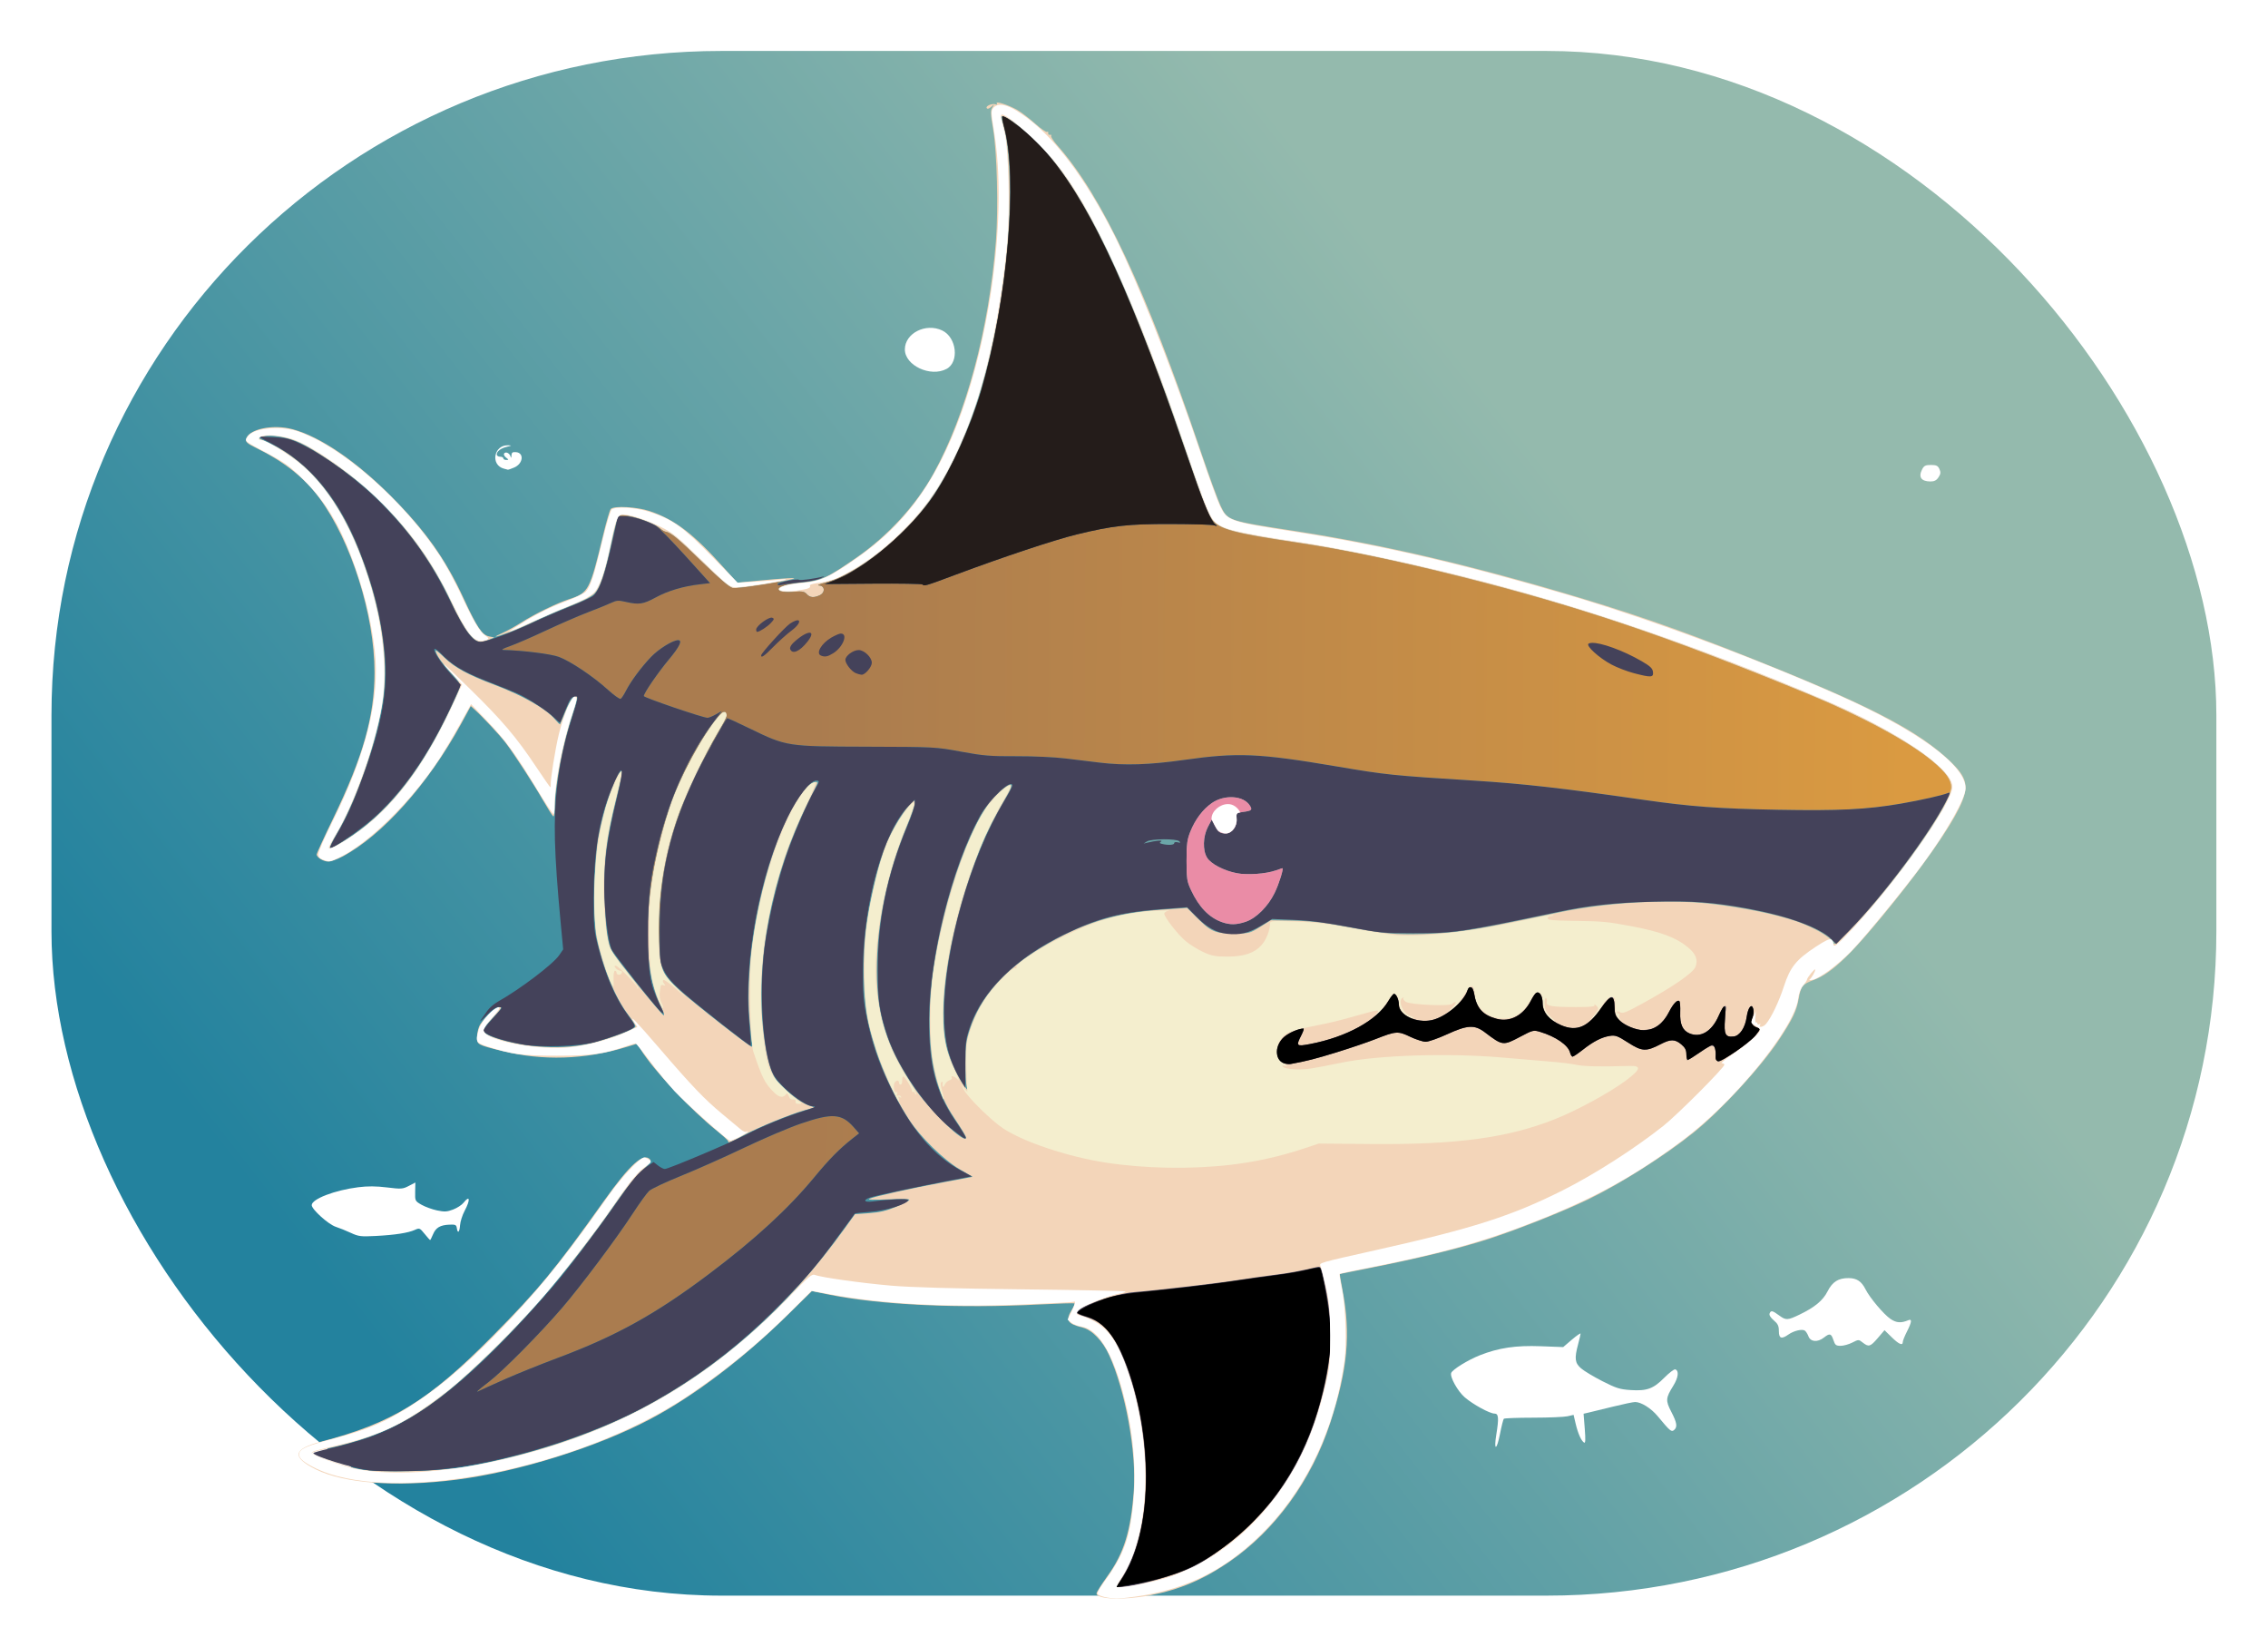 <?xml version="1.0" encoding="UTF-8" standalone="no"?>
<!-- Created with Inkscape (http://www.inkscape.org/) -->

<svg
   sodipodi:docname="shark fun.svg"
   inkscape:version="1.2.2 (b0a84865, 2022-12-01)"
   xml:space="preserve"
   id="svg107278"
   version="1.1"
   viewBox="0 0 363.199 263.656"
   height="263.656mm"
   width="363.199mm"
   xmlns:inkscape="http://www.inkscape.org/namespaces/inkscape"
   xmlns:sodipodi="http://sodipodi.sourceforge.net/DTD/sodipodi-0.dtd"
   xmlns:xlink="http://www.w3.org/1999/xlink"
   xmlns="http://www.w3.org/2000/svg"
   xmlns:svg="http://www.w3.org/2000/svg"
   xmlns:rdf="http://www.w3.org/1999/02/22-rdf-syntax-ns#"
   xmlns:cc="http://creativecommons.org/ns#"
   xmlns:dc="http://purl.org/dc/elements/1.1/"><title
     id="title71253">shark fun</title><sodipodi:namedview
     id="namedview107280"
     pagecolor="#ffffff"
     bordercolor="#000000"
     borderopacity="0.25"
     inkscape:showpageshadow="2"
     inkscape:pageopacity="0.0"
     inkscape:pagecheckerboard="0"
     inkscape:deskcolor="#d1d1d1"
     inkscape:document-units="mm"
     showgrid="false"
     inkscape:zoom="0.73151798"
     inkscape:cx="667.78946"
     inkscape:cy="515.36669"
     inkscape:window-width="1728"
     inkscape:window-height="1006"
     inkscape:window-x="0"
     inkscape:window-y="38"
     inkscape:window-maximized="1"
     inkscape:current-layer="layer1" /><defs
     id="defs107275"><linearGradient
       inkscape:collect="always"
       id="linearGradient106349"><stop
         style="stop-color:#23829e;stop-opacity:1;"
         offset="0"
         id="stop106345" /><stop
         style="stop-color:#94baad;stop-opacity:1;"
         offset="1"
         id="stop106347" /></linearGradient><linearGradient
       inkscape:collect="always"
       id="linearGradient103512"><stop
         style="stop-color:#aa7c4f;stop-opacity:1;"
         offset="0"
         id="stop103508" /><stop
         style="stop-color:#da9a41;stop-opacity:1;"
         offset="1"
         id="stop103510" /></linearGradient><inkscape:perspective
       sodipodi:type="inkscape:persp3d"
       inkscape:vp_x="0 : 125.68977 : 1"
       inkscape:vp_y="0 : 1000.0001 : 0"
       inkscape:vp_z="271.17208 : 125.68977 : 1"
       inkscape:persp3d-origin="135.58604 : 79.700908 : 1"
       id="perspective20974" /><linearGradient
       inkscape:collect="always"
       xlink:href="#linearGradient103512"
       id="linearGradient103514"
       x1="15.259"
       y1="71.446"
       x2="190.69"
       y2="72.338"
       gradientUnits="userSpaceOnUse" /><linearGradient
       inkscape:collect="always"
       xlink:href="#linearGradient106349"
       id="linearGradient106351"
       x1="-116.452"
       y1="121.183"
       x2="84.611"
       y2="-34.806"
       gradientUnits="userSpaceOnUse" /><filter
       inkscape:collect="always"
       style="color-interpolation-filters:sRGB"
       id="filter113805"
       x="-0.024"
       y="-0.033"
       width="1.047"
       height="1.066"><feGaussianBlur
         inkscape:collect="always"
         stdDeviation="3.695"
         id="feGaussianBlur113807" /></filter></defs><g
     inkscape:groupmode="layer"
     id="layer1"
     inkscape:label="Layer 1"
     transform="translate(114.623,35.603)"><rect
       style="opacity:1;mix-blend-mode:normal;fill:url(#linearGradient106351);fill-opacity:1;fill-rule:evenodd;stroke:none;stroke-width:4.365;stroke-linejoin:round;stroke-opacity:1;filter:url(#filter113805);stop-color:#000000"
       id="rect90954"
       width="373.988"
       height="269.098"
       x="-120.018"
       y="-37.432"
       ry="115.741"
       transform="matrix(0.927,0,0,0.919,4.877,6.955)" /><path
       id="path71407"
       style="display:inline;fill:#f3d5b9;fill-opacity:1;stroke-width:0.265"
       d="m 69.576,219.8 c 4.705,-0.908 8.482,-2.506 12.646,-5.353 7.333,-5.012 13.197,-13.08 16.194,-22.282 2.772,-8.51 3.3,-14.194 1.965,-21.151 -0.277,-1.446 -0.477,-2.64 -0.443,-2.654 0.034,-0.014 2.383,-0.483 5.221,-1.043 7.372,-1.455 14.096,-3.1 18.491,-4.524 4.729,-1.532 12.188,-4.492 16.037,-6.363 5.277,-2.565 12.367,-7.059 16.9,-10.711 4.411,-3.554 10.854,-10.56 13.721,-14.919 2.178,-3.311 2.772,-4.563 3.123,-6.579 0.337,-1.933 0.616,-2.272 2.416,-2.936 2.953,-1.089 6.298,-4.36 12.984,-12.699 4.948,-6.172 8.768,-11.676 10.296,-14.834 1.66,-3.431 1.367,-4.826 -1.595,-7.614 -4.815,-4.531 -11.898,-8.309 -27.36,-14.595 C 156.938,66.163 149.025,63.315 138.497,60.14 121.385,54.981 106.953,51.601 92.592,49.389 81.928,47.746 81.984,47.766 80.835,45.356 80.41,44.463 78.993,40.578 77.687,36.721 68.849,10.627 61.901,-4.199 54.706,-12.32 c -0.626,-0.706 -1.07,-1.394 -0.987,-1.528 0.083,-0.134 -0.007,-0.211 -0.2,-0.171 -0.193,0.04 -0.318,-0.085 -0.278,-0.278 0.04,-0.193 -0.042,-0.28 -0.182,-0.193 -0.14,0.087 -1.004,-0.511 -1.919,-1.328 -0.916,-0.817 -2.174,-1.784 -2.797,-2.149 -1.365,-0.8 -3.618,-1.531 -3.342,-1.085 0.115,0.186 0.044,0.246 -0.189,0.157 -0.534,-0.203 -1.633,0.258 -1.423,0.597 0.115,0.187 0.361,0.119 0.716,-0.196 0.53,-0.471 0.534,-0.47 0.183,0.101 -0.303,0.494 -0.285,1.011 0.123,3.44 0.631,3.756 0.856,12.773 0.448,17.971 -1.104,14.102 -4.763,27.734 -9.977,37.172 -2.813,5.091 -7.279,9.967 -12.356,13.488 -4.746,3.292 -5.605,3.684 -8.706,3.976 -2.933,0.276 -4.425,0.852 -3.519,1.358 0.261,0.146 1.226,0.205 2.145,0.131 1.407,-0.113 1.742,-0.056 2.122,0.364 0.517,0.571 1.117,0.627 2.069,0.193 0.926,-0.422 0.852,-1.538 -0.105,-1.571 -0.368,-0.013 0.104,-0.223 1.05,-0.468 C 22.316,56.438 29.41,50.981 33.706,45.26 39.817,37.121 44.343,23.697 46.267,8.008 47.502,-2.064 47.281,-12.553 45.75,-16.526 c -0.502,-1.304 2.032,0.221 5.045,3.035 4.901,4.577 9.949,12.908 14.883,24.563 2.554,6.032 6.261,15.756 8.469,22.21 3.986,11.655 4.557,13.176 5.363,14.309 1.101,1.546 3.413,2.171 13.66,3.691 7.281,1.08 15.784,2.851 26.045,5.423 18.946,4.75 33.216,9.572 55.794,18.853 8.436,3.468 16.19,7.658 19.848,10.724 2.15,1.803 2.997,3.001 2.963,4.192 -0.081,2.836 -9.013,15.452 -16.039,22.653 -2.331,2.389 -2.677,2.655 -2.851,2.186 -0.302,-0.816 -2.959,-2.379 -5.723,-3.367 -3.165,-1.131 -9.118,-2.342 -14.205,-2.889 -6.721,-0.722 -16.343,-0.17 -23.68,1.358 -11.102,2.313 -13.524,2.773 -16.579,3.146 -1.88,0.23 -5.103,0.418 -7.162,0.418 -3.69,0 -4.676,-0.126 -13.565,-1.729 -1.237,-0.223 -3.797,-0.431 -5.689,-0.463 l -3.44,-0.057 -1.701,1.058 c -1.677,1.043 -1.737,1.058 -4.233,1.056 -3.019,-0.003 -3.642,-0.271 -5.916,-2.545 l -1.548,-1.548 -4.016,0.279 c -7.628,0.529 -12.923,2.192 -19.362,6.081 -5.934,3.583 -9.74,7.943 -11.422,13.082 -0.589,1.8 -0.693,2.591 -0.698,5.292 -0.003,1.746 0.081,3.473 0.187,3.836 l 0.192,0.661 -0.54,-0.661 c -0.851,-1.043 -2.34,-4.214 -2.796,-5.953 -1.673,-6.383 0.242,-18.729 4.78,-30.824 1.259,-3.354 2.028,-4.911 5.059,-10.231 0.345,-0.606 0.52,-1.169 0.388,-1.251 -0.416,-0.257 -2.711,1.749 -3.744,3.272 -4.877,7.19 -9.261,23.328 -9.265,34.107 -0.003,7.277 1.11,11.751 3.983,16.007 1.01,1.497 1.837,2.864 1.837,3.037 0,1.37 -6.024,-4.483 -8.539,-8.297 -4.199,-6.366 -5.731,-11.257 -5.743,-18.333 -0.013,-7.585 1.607,-15.423 4.789,-23.175 0.71,-1.729 1.291,-3.384 1.291,-3.679 0,-0.526 -0.01,-0.526 -0.55,-0.038 -0.988,0.894 -3.053,4.223 -3.944,6.358 -1.152,2.76 -2.519,8.32 -3.211,13.063 -0.766,5.248 -0.608,12.004 0.377,16.159 1.271,5.359 3.441,10.477 6.39,15.069 1.768,2.753 5.598,6.511 8.149,7.996 l 2.051,1.194 -4.565,0.853 c -5.449,1.018 -11.238,2.307 -11.973,2.664 -0.354,0.172 0.641,0.203 3.012,0.094 2.394,-0.111 3.486,-0.076 3.373,0.108 -0.092,0.149 -1.067,0.646 -2.167,1.104 -1.48,0.616 -2.586,0.874 -4.26,0.992 l -2.261,0.16 -1.627,2.257 c -9.26,12.845 -20.04,22.376 -32.848,29.044 -7.758,4.039 -17.961,7.39 -27.781,9.125 -4.438,0.784 -13.852,1.01 -17.066,0.41 -2.214,-0.414 -7.669,-2.257 -7.672,-2.592 -7.94e-4,-0.095 0.922,-0.37 2.049,-0.612 10.745,-2.306 16.736,-5.802 26.755,-15.608 7.158,-7.006 13.687,-14.861 20.552,-24.725 1.155,-1.66 2.781,-3.617 3.614,-4.35 1.163,-1.024 1.447,-1.413 1.226,-1.679 -1.02,-1.229 -3.206,0.723 -7.384,6.593 -7.806,10.969 -10.516,14.254 -17.923,21.73 -10.23,10.325 -16.058,13.898 -27.503,16.861 -4.406,1.141 -4.625,2.473 -0.726,4.415 4.517,2.25 12.855,2.865 22.452,1.657 9.895,-1.246 22.618,-5.22 31.126,-9.723 7.021,-3.716 14.827,-9.634 21.991,-16.673 l 3.867,-3.8 2.615,0.532 c 8.289,1.685 20.839,2.275 33.961,1.597 2.949,-0.152 5.414,-0.225 5.477,-0.162 0.063,0.063 -0.129,0.515 -0.427,1.005 -1.05,1.723 -0.739,2.243 1.711,2.859 1.526,0.384 3.202,2.108 4.24,4.362 2.605,5.657 4.418,15.572 3.972,21.715 -0.473,6.504 -1.56,10.024 -4.25,13.758 -0.943,1.31 -1.716,2.534 -1.718,2.721 -0.007,0.972 4.352,1.129 8.6,0.309 z M 4.458,146.157 c 2.376,-1.285 7.376,-3.337 9.795,-4.019 l 1.566,-0.441 -0.973,-0.335 c -1.147,-0.394 -3.489,-2.148 -4.788,-3.587 -1.177,-1.303 -1.871,-3.596 -2.395,-7.913 -1.392,-11.481 1.273,-25.351 7.105,-36.979 0.82,-1.635 1.491,-3.034 1.491,-3.109 0,-0.469 -1.128,0.005 -1.781,0.748 -5.515,6.281 -10.085,24.925 -9.076,37.025 0.16,1.923 0.355,3.706 0.433,3.96 0.078,0.255 0.042,0.463 -0.079,0.463 -0.358,0 -9.295,-7.002 -11.562,-9.058 -2.822,-2.56 -3.09,-3.214 -3.269,-7.983 -0.241,-6.442 0.715,-12.9 2.864,-19.338 C -5.049,92.113 -1.86,85.374 0.482,81.447 1.783,79.266 1.926,78.895 1.593,78.563 1.26,78.23 1.115,78.292 0.467,79.047 -2.182,82.128 -5.797,88.828 -7.399,93.624 -11.57,106.108 -12.097,118.992 -8.709,125.687 c 0.35,0.691 0.519,1.257 0.376,1.257 -0.287,0 -7.512,-8.927 -8.244,-10.186 -0.742,-1.276 -1.072,-3.648 -1.216,-8.731 -0.163,-5.764 0.229,-9.187 1.767,-15.426 1.193,-4.837 1.232,-5.097 0.678,-4.541 -0.965,0.97 -2.691,6.163 -3.469,10.442 -0.671,3.687 -0.832,13.192 -0.271,15.962 0.962,4.749 2.925,9.569 5.028,12.348 0.661,0.873 1.204,1.728 1.208,1.899 0.009,0.406 -3.68,1.824 -6.872,2.643 -4.525,1.16 -10.793,0.838 -15.609,-0.803 -2.128,-0.725 -2.272,-1.159 -0.878,-2.645 1.901,-2.026 2.079,-2.285 1.573,-2.285 -0.633,0 -2.825,2.091 -3.249,3.1 -0.197,0.468 -0.358,1.275 -0.358,1.792 0,1.107 0.148,1.186 3.969,2.132 6.584,1.629 13.326,1.412 20.037,-0.646 l 1.648,-0.505 0.593,0.96 c 2.022,3.271 7.953,9.597 12.184,12.992 0.982,0.788 1.786,1.532 1.786,1.652 0,0.363 0.255,0.266 2.487,-0.941 z M 85.475,111.585 c 2.156,-1.044 4.519,-4.433 5.012,-7.191 l 0.177,-0.986 -0.826,0.412 c -0.475,0.237 -1.878,0.475 -3.3,0.56 -5.52,0.329 -9.171,-2.122 -8.499,-5.706 0.394,-2.099 2.393,-5.07 3.409,-5.066 0.162,5.29e-4 -0.084,0.232 -0.548,0.515 -1.226,0.747 -1.483,1.366 -0.983,2.367 0.499,1.001 1.264,1.449 2.11,1.236 0.831,-0.208 1.475,-1.473 1.271,-2.493 -0.154,-0.77 -0.125,-0.797 1.061,-0.975 1.39,-0.208 1.514,-0.548 0.536,-1.466 -0.575,-0.539 -0.947,-0.641 -2.343,-0.637 -1.377,0.004 -1.876,0.139 -2.931,0.794 -4.068,2.526 -5.585,9.582 -3.118,14.505 0.856,1.708 2.613,3.582 3.916,4.177 1.442,0.659 3.638,0.638 5.054,-0.047 z M -59.832,101.557 c 6.376,-3.354 13.782,-11.621 19.044,-21.26 l 1.558,-2.853 0.667,0.607 c 1.313,1.196 4.01,4.086 4.895,5.246 1.361,1.783 4.446,6.523 6.012,9.236 0.765,1.326 1.494,2.475 1.619,2.552 0.125,0.077 0.227,-0.376 0.227,-1.007 0,-3.698 1.35,-10.84 2.957,-15.644 0.431,-1.288 0.71,-2.415 0.62,-2.504 -0.386,-0.386 -1.101,0.53 -1.839,2.355 -0.436,1.079 -0.822,2.006 -0.858,2.06 -0.036,0.055 -0.383,-0.279 -0.773,-0.742 -1.47,-1.747 -5.181,-3.864 -9.847,-5.617 -4.046,-1.521 -6.27,-2.731 -7.875,-4.285 -0.79,-0.765 -1.436,-1.289 -1.436,-1.165 0,0.568 0.972,1.993 2.428,3.558 1.365,1.468 1.564,1.807 1.413,2.416 -0.097,0.39 -1.11,2.614 -2.252,4.942 -4.447,9.068 -9.713,15.46 -15.989,19.406 -1.237,0.778 -2.362,1.373 -2.499,1.323 -0.138,-0.05 0.322,-1.055 1.02,-2.233 3.582,-6.037 7.132,-16.848 7.646,-23.281 0.488,-6.103 -0.669,-12.994 -3.456,-20.588 -3.439,-9.369 -8.501,-15.723 -14.92,-18.727 l -1.815,-0.849 0.917,-0.239 c 1.28,-0.334 3.913,0.147 5.899,1.078 2.173,1.019 7.19,4.43 9.919,6.746 5.871,4.981 11.149,11.987 14.316,19.004 0.762,1.688 1.913,3.742 2.559,4.564 1.271,1.619 1.836,1.807 3.415,1.133 l 0.794,-0.339 -0.84,-0.168 c -1.117,-0.224 -1.952,-1.477 -4.127,-6.198 -2.86,-6.207 -6.102,-10.76 -11.561,-16.237 -5.625,-5.643 -11.321,-9.522 -15.752,-10.727 -3.225,-0.877 -7.237,0.008 -7.485,1.651 -0.058,0.387 0.289,0.687 1.455,1.256 4.625,2.257 7.867,4.807 10.298,8.104 5.095,6.909 8.829,18.713 8.829,27.912 0,7.046 -1.831,13.506 -6.636,23.417 -1.446,2.983 -2.629,5.566 -2.627,5.74 0.005,0.482 1.093,1.139 1.887,1.139 0.389,0 1.376,-0.352 2.193,-0.781 z m 26.665,-35.897 c 1.064,-0.382 2.946,-1.198 4.183,-1.813 1.237,-0.615 3.737,-1.695 5.556,-2.4 2.164,-0.838 3.552,-1.54 4.016,-2.031 0.842,-0.891 1.558,-2.947 2.464,-7.084 0.953,-4.351 1.212,-5.243 1.562,-5.377 0.978,-0.375 5.366,1.034 6.546,2.102 0.246,0.222 0.606,0.431 0.801,0.463 0.858,0.143 1.93,1.029 5.82,4.814 2.775,2.699 4.4,4.087 4.92,4.201 0.705,0.155 7.268,-0.825 9.59,-1.432 1.068,-0.279 -1.118,-0.169 -5.953,0.299 l -2.91,0.282 -1.974,-2.213 c -4.99,-5.595 -7.96,-7.875 -12.049,-9.252 -2.011,-0.677 -5.681,-0.88 -6.218,-0.343 -0.16,0.16 -0.702,2.005 -1.205,4.101 -2.141,8.92 -2.354,9.329 -5.355,10.305 -2.082,0.677 -5.629,2.404 -7.828,3.814 -0.856,0.548 -2.165,1.274 -2.91,1.613 -1.808,0.822 -1.423,0.802 0.945,-0.048 z" /><path
       id="path71839"
       style="display:inline;fill:url(#linearGradient103514);fill-opacity:1;stroke-width:0.265"
       inkscape:label="back"
       d="m 78.937,46.602 c 0.417,0.886 0.775,1.522 1.029,1.722 0.408,0.321 0.39,0.339 -0.181,0.168 -0.35,-0.105 -3.445,-0.196 -6.879,-0.204 -6.859,-0.015 -9.305,0.257 -15.134,1.678 -3.509,0.856 -11.714,3.584 -19.35,6.434 -4.911,1.833 -5.026,1.867 -5.329,1.564 -0.103,-0.104 -3.665,-0.162 -7.915,-0.129 l -7.727,0.059 1.386,-0.512 c 2.159,-0.797 4.781,-2.48 7.368,-4.554 -3.028,2.387 -6.147,4.194 -8.622,4.833 -0.946,0.244 -1.419,0.455 -1.05,0.468 0.957,0.033 1.032,1.149 0.105,1.571 -0.952,0.434 -1.553,0.378 -2.07,-0.193 -0.379,-0.419 -0.715,-0.477 -2.122,-0.364 -0.919,0.074 -1.884,0.015 -2.145,-0.131 -0.906,-0.507 0.585,-1.083 3.519,-1.359 -1.239,0.118 -2.783,0.269 -3.183,0.371 -0.424,0.108 -0.647,0.054 -0.728,-0.073 -0.12,-0.191 0.257,-0.373 0.801,-0.515 -2.879,0.575 -7.422,1.228 -8.01,1.099 -0.52,-0.114 -2.146,-1.502 -4.92,-4.201 -3.89,-3.785 -4.961,-4.671 -5.82,-4.814 -0.195,-0.032 -0.555,-0.241 -0.801,-0.463 -1.18,-1.068 -5.568,-2.477 -6.546,-2.102 -0.041,0.016 -0.08,0.044 -0.12,0.085 h 0.942 c 1.189,0 3.589,0.734 4.933,1.508 0.455,0.262 2.602,2.441 4.772,4.842 l 3.945,4.366 -1.574,0.179 c -2.694,0.307 -5.122,1.024 -7.103,2.097 -2.042,1.105 -2.72,1.207 -4.826,0.72 -1.164,-0.269 -1.481,-0.248 -2.323,0.153 -0.536,0.256 -2.198,0.93 -3.692,1.499 -1.494,0.568 -4.536,1.887 -6.759,2.93 -2.223,1.043 -4.816,2.169 -5.761,2.502 -1.164,0.41 -1.498,0.61 -1.031,0.621 3.076,0.069 7.605,0.636 8.873,1.111 1.859,0.695 5.519,3.152 7.831,5.256 0.98,0.892 1.905,1.547 2.054,1.454 0.15,-0.092 0.525,-0.663 0.834,-1.269 0.787,-1.543 2.439,-3.772 4.031,-5.442 1.22,-1.279 3.472,-2.673 4.33,-2.679 0.733,-0.006 0.241,1.037 -1.436,3.043 -1.8,2.154 -4.055,5.437 -4.055,5.905 0,0.25 9.475,3.485 10.207,3.485 0.198,0 0.79,-0.241 1.316,-0.536 L 0.955,78.246 -0.207,79.775 c -4.021,5.284 -7.171,12.239 -9.022,19.917 -0.988,4.099 -1.406,6.673 -1.547,10.295 0.386,-5.145 1.516,-10.793 3.377,-16.364 C -5.797,88.828 -2.182,82.129 0.467,79.047 1.115,78.292 1.26,78.23 1.593,78.563 c 0.333,0.333 0.19,0.704 -1.111,2.884 -2.342,3.927 -5.531,10.666 -6.692,14.145 -2.149,6.438 -3.106,12.896 -2.864,19.338 0.042,1.121 0.092,2.001 0.176,2.746 -0.073,-0.831 -0.083,-2.037 -0.083,-4.335 -0.001,-9.061 1.628,-16.073 5.771,-24.839 1.072,-2.268 4.596,-8.649 5.037,-9.121 0.036,-0.039 1.661,0.703 3.611,1.649 5.938,2.881 5.908,2.876 18.759,2.914 10.875,0.032 11.02,0.04 15.081,0.788 3.585,0.661 4.7,0.753 8.864,0.734 2.704,-0.012 6.135,0.145 7.938,0.365 1.746,0.213 4.187,0.51 5.424,0.66 3.956,0.48 7.966,0.351 13.494,-0.434 8.564,-1.216 11.986,-1.069 24.474,1.049 7.968,1.351 8.756,1.432 21.96,2.266 7.972,0.503 14.25,1.215 27.12,3.072 7.484,1.08 12.024,1.415 21.564,1.593 9.696,0.18 14.22,-0.044 19.625,-0.974 3.208,-0.552 6.72,-1.342 7.585,-1.707 0.195,-0.082 0.288,-0.085 0.274,0.053 0.125,-0.367 0.215,-0.697 0.222,-0.935 0.034,-1.191 -0.814,-2.389 -2.964,-4.192 C 191.199,83.216 183.445,79.026 175.009,75.558 152.432,66.277 138.162,61.455 119.216,56.705 108.955,54.133 100.451,52.362 93.17,51.282 82.924,49.762 80.611,49.137 79.51,47.591 79.323,47.328 79.144,47.03 78.937,46.602 Z M 18.779,143.091 c -1.216,-0.022 -2.799,0.383 -5.146,1.187 -1.917,0.657 -6.01,2.399 -9.095,3.872 -3.085,1.473 -7.621,3.492 -10.081,4.487 -2.46,0.995 -4.768,2.08 -5.129,2.412 -0.361,0.332 -1.549,1.973 -2.64,3.646 -2.605,3.994 -8.243,11.52 -11.273,15.049 -3.538,4.12 -9.51,10.156 -11.728,11.855 -1.917,1.469 -2.358,1.899 -1.469,1.433 0.255,-0.133 2.07,-0.955 4.035,-1.825 1.965,-0.87 5.706,-2.379 8.314,-3.354 9.493,-3.549 15.847,-7.073 24.456,-13.562 7.298,-5.501 12.588,-10.367 16.762,-15.416 2.443,-2.955 4.038,-4.57 6.149,-6.227 l 1.023,-0.803 -0.875,-0.996 c -1.018,-1.159 -1.925,-1.732 -3.303,-1.756 z" /><path
       id="path85223"
       style="display:inline;fill:#ffffff;stroke-width:0.265"
       d="m 126.199,191.541 c 0.094,-0.094 2.214,-0.173 4.713,-0.176 2.498,-0.003 4.973,-0.106 5.501,-0.228 l 0.959,-0.222 0.333,1.418 c 0.368,1.565 0.893,2.741 1.35,3.024 0.217,0.134 0.246,-0.467 0.107,-2.22 l -0.19,-2.404 0.755,-0.173 c 0.415,-0.095 2.147,-0.517 3.848,-0.938 1.701,-0.421 3.343,-0.765 3.649,-0.765 0.969,0 2.567,1.003 3.618,2.27 1.978,2.386 2.194,2.569 2.616,2.218 0.577,-0.479 0.474,-1.166 -0.436,-2.914 -0.939,-1.804 -0.908,-2.207 0.316,-4.176 0.811,-1.304 0.944,-2.415 0.315,-2.622 -0.178,-0.059 -0.968,0.544 -1.756,1.338 -1.755,1.769 -2.772,2.141 -5.396,1.972 -1.711,-0.11 -2.321,-0.302 -4.519,-1.422 -1.398,-0.712 -2.932,-1.634 -3.41,-2.05 -1,-0.869 -1.087,-1.583 -0.472,-3.875 0.215,-0.8 0.392,-1.559 0.394,-1.686 0.002,-0.127 -0.624,0.306 -1.392,0.961 l -1.395,1.192 -3.576,-0.136 c -4.015,-0.153 -6.748,0.252 -9.774,1.447 -1.899,0.75 -4.373,2.277 -4.584,2.829 -0.242,0.631 1.043,2.938 2.179,3.911 1.344,1.151 3.993,2.595 4.757,2.595 0.657,0 0.717,0.717 0.284,3.386 -0.423,2.605 0.062,2.566 0.576,-0.046 0.253,-1.286 0.537,-2.414 0.631,-2.508 z m 55.802,-12.199 c 1.012,-0.516 1.023,-0.516 1.679,0 0.949,0.747 1.217,0.665 2.413,-0.734 l 1.071,-1.253 1.142,1.121 c 1.159,1.138 1.784,1.407 1.784,0.769 0,-0.194 0.297,-0.938 0.66,-1.654 0.792,-1.562 0.851,-2.1 0.2,-1.822 -1.136,0.486 -1.887,0.428 -2.839,-0.219 -1.079,-0.733 -3.302,-3.372 -3.985,-4.731 -0.648,-1.289 -1.409,-1.793 -2.714,-1.8 -1.641,-0.008 -2.589,0.589 -3.365,2.119 -0.744,1.469 -2.06,2.56 -4.494,3.728 -1.936,0.929 -2.175,0.936 -3.307,0.1 -1.037,-0.765 -1.283,-0.81 -1.49,-0.27 -0.091,0.238 0.172,0.663 0.67,1.082 0.66,0.555 0.82,0.893 0.82,1.725 0,1.194 0.415,1.338 1.547,0.539 0.834,-0.589 2.164,-0.907 2.604,-0.622 0.173,0.112 0.438,0.528 0.589,0.926 0.34,0.895 1.472,0.983 2.477,0.193 0.93,-0.731 1.163,-0.67 1.515,0.397 0.265,0.803 0.419,0.926 1.155,0.926 0.467,0 1.308,-0.234 1.868,-0.519 z M -45.282,162.023 c 0.454,-1.087 1.14,-1.495 2.621,-1.56 0.966,-0.042 1.12,0.028 1.194,0.547 0.136,0.956 0.438,0.686 0.517,-0.461 0.04,-0.581 0.367,-1.61 0.728,-2.288 0.959,-1.803 0.854,-2.608 -0.169,-1.307 -0.277,0.352 -1.025,0.84 -1.663,1.083 -0.972,0.371 -1.387,0.395 -2.577,0.146 -0.78,-0.163 -1.894,-0.568 -2.477,-0.899 -1.045,-0.595 -1.058,-0.621 -1.029,-2.086 l 0.029,-1.484 -1.046,0.545 c -0.976,0.509 -1.208,0.525 -3.497,0.244 -1.739,-0.214 -3.077,-0.223 -4.604,-0.031 -3.771,0.473 -7.448,1.889 -7.448,2.868 0,0.68 2.677,3.09 3.852,3.468 0.573,0.184 1.655,0.62 2.403,0.969 1.231,0.573 1.61,0.621 3.969,0.499 3.094,-0.16 5.231,-0.49 6.287,-0.972 0.737,-0.336 0.801,-0.31 1.568,0.637 0.439,0.543 0.836,0.987 0.881,0.987 0.045,0 0.253,-0.407 0.461,-0.905 z M 195.81,40.812 c 0.353,-0.538 0.381,-0.802 0.144,-1.323 -0.243,-0.533 -0.487,-0.651 -1.354,-0.651 -0.888,0 -1.116,0.117 -1.425,0.728 -0.613,1.215 -0.129,1.907 1.34,1.914 0.625,0.003 0.972,-0.176 1.294,-0.668 z M -32.293,39.252 c 1.445,-0.604 1.656,-2.355 0.297,-2.468 -0.551,-0.046 -0.699,0.064 -0.724,0.535 -0.021,0.411 -0.066,0.458 -0.147,0.152 -0.142,-0.537 -0.801,-0.829 -1.031,-0.456 -0.092,0.149 0.053,0.438 0.322,0.641 0.453,0.344 0.455,0.371 0.026,0.379 -0.255,0.005 -0.463,-0.111 -0.463,-0.256 0,-0.146 -0.238,-0.265 -0.529,-0.265 -0.291,0 -0.529,-0.164 -0.529,-0.364 0,-0.51 0.646,-0.99 1.655,-1.23 0.778,-0.185 0.794,-0.206 0.166,-0.231 -2.321,-0.091 -2.876,3.205 -0.631,3.751 0.291,0.071 0.563,0.143 0.604,0.16 0.041,0.017 0.483,-0.14 0.983,-0.349 z M 50.76,26.357 c 0.187,-0.534 0.138,-0.874 -0.2,-1.389 -0.814,-1.242 -2.287,-0.683 -2.287,0.869 0,1.406 2.028,1.83 2.486,0.52 z M 36.958,23.459 c 2.07,-1.108 1.621,-5.055 -0.701,-6.157 -2.633,-1.249 -5.975,0.451 -5.975,3.039 0,2.569 4.113,4.49 6.676,3.118 z" /><path
       id="path85297"
       style="display:inline;fill:#f4eece;fill-opacity:1;stroke-width:0.265"
       d="m 82.537,150.869 c 3.902,-0.458 7.836,-1.33 11.509,-2.552 l 2.514,-0.836 8.467,0.072 c 13.659,0.116 21.777,-0.982 29.32,-3.965 3.55,-1.404 8.888,-4.308 11.411,-6.206 2.411,-1.815 2.544,-2.387 0.539,-2.329 -4.716,0.136 -7.307,0.082 -8.461,-0.177 -0.728,-0.163 -2.633,-0.398 -4.233,-0.523 -1.601,-0.125 -4.994,-0.412 -7.541,-0.637 -8.587,-0.76 -19.962,-0.406 -25.797,0.802 -1.746,0.362 -3.946,0.784 -4.888,0.938 -1.801,0.295 -4.155,0.148 -4.589,-0.287 -0.166,-0.166 -0.033,-0.203 0.377,-0.104 0.514,0.124 0.459,0.033 -0.293,-0.486 -0.761,-0.525 -0.939,-0.827 -0.998,-1.689 -0.088,-1.278 0.637,-2.569 1.771,-3.156 0.438,-0.226 1.991,-0.647 3.451,-0.935 3.413,-0.673 4.58,-0.953 7.854,-1.884 3.273,-0.931 3.503,-0.944 2.846,-0.168 l -0.504,0.595 0.634,-0.529 c 0.349,-0.291 1.037,-1.154 1.529,-1.918 0.493,-0.764 0.987,-1.389 1.099,-1.389 0.399,0 0.839,0.645 0.839,1.231 0,0.949 0.511,1.819 1.364,2.323 0.434,0.257 0.85,0.406 0.923,0.332 0.074,-0.074 -0.11,-0.211 -0.408,-0.306 -1.202,-0.382 -2.112,-2.469 -1.284,-2.946 0.182,-0.105 0.242,-0.093 0.134,0.027 -0.108,0.119 0.06,0.397 0.375,0.618 0.69,0.483 7.218,0.756 7.492,0.312 0.091,-0.148 0.3,-0.268 0.464,-0.268 0.164,0 -0.051,0.375 -0.479,0.834 l -0.777,0.834 0.819,-0.589 c 0.45,-0.324 1.105,-1.064 1.455,-1.645 1.145,-1.9 1.514,-2.269 1.817,-1.815 0.146,0.218 0.268,0.839 0.27,1.38 0.003,0.727 0.227,1.237 0.86,1.958 1.053,1.2 2.172,1.69 3.859,1.69 1.67,0 3.153,-1.032 4.172,-2.905 0.565,-1.037 0.863,-1.334 1.283,-1.274 0.448,0.064 0.571,0.319 0.682,1.417 0.15,1.487 0.749,2.591 1.651,3.041 0.511,0.255 0.496,0.21 -0.107,-0.321 -0.386,-0.34 -0.835,-0.883 -0.997,-1.206 -0.316,-0.631 -0.302,-2.233 0.019,-2.035 0.106,0.066 0.151,0.342 0.098,0.614 -0.128,0.667 0.73,0.817 4.674,0.817 2.448,0 3.116,-0.074 2.972,-0.331 -0.102,-0.182 0.025,-0.133 0.281,0.108 0.444,0.417 0.429,0.487 -0.293,1.442 -0.418,0.552 -0.616,0.916 -0.441,0.81 0.176,-0.106 0.817,-0.964 1.426,-1.905 0.847,-1.31 1.253,-1.711 1.731,-1.711 0.58,0 0.625,0.103 0.625,1.44 0,1.133 0.127,1.574 0.595,2.063 0.327,0.343 0.435,0.416 0.239,0.164 -0.196,-0.253 -0.278,-0.586 -0.183,-0.741 0.096,-0.155 0.048,-0.281 -0.106,-0.281 -0.154,0 -0.28,-0.12 -0.28,-0.267 0,-0.165 0.187,-0.15 0.491,0.04 0.413,0.258 0.994,0.03 3.663,-1.438 4.886,-2.687 7.994,-4.835 8.402,-5.805 0.478,-1.138 0.094,-2.11 -1.273,-3.22 -1.882,-1.528 -4.387,-2.449 -9.034,-3.322 -3.809,-0.715 -4.565,-0.785 -9.194,-0.845 -3.253,-0.042 -4.167,-0.131 -4.167,-0.404 0,-0.193 0.268,-0.359 0.595,-0.371 0.327,-0.011 0.451,-0.079 0.275,-0.151 -0.176,-0.071 -1.903,0.23 -3.836,0.669 -8.168,1.857 -16.892,2.9 -21.243,2.54 -1.164,-0.096 -4.319,-0.59 -7.011,-1.097 -3.724,-0.701 -5.891,-0.957 -9.062,-1.069 -3.955,-0.14 -4.167,-0.122 -4.169,0.351 -0.003,1.056 -0.59,2.534 -1.348,3.398 -1.141,1.3 -2.816,1.862 -5.529,1.856 -1.892,-0.004 -2.498,-0.121 -3.818,-0.734 -0.863,-0.401 -2.099,-1.163 -2.746,-1.694 -1.263,-1.035 -3.49,-3.879 -3.49,-4.457 0,-0.193 0.327,-0.403 0.728,-0.466 0.4,-0.063 -0.403,-0.06 -1.786,0.007 -5.577,0.27 -9.636,1.4 -15.478,4.307 -3.79,1.886 -7.423,4.311 -7.141,4.767 0.087,0.14 -0.008,0.191 -0.21,0.114 -0.415,-0.159 -3.335,2.812 -4.669,4.751 -1.168,1.697 -2.299,4.201 -2.821,6.244 -0.345,1.349 -0.411,2.486 -0.305,5.269 l 0.134,3.55 -0.519,-0.639 -0.519,-0.639 0.485,0.926 c 0.656,1.252 4.388,4.933 6.265,6.179 3.306,2.194 10.383,4.558 16.445,5.493 6.321,0.975 13.68,1.101 20.108,0.347 z m -69.37,-10.272 c -0.41,-0.287 -1.537,-1.303 -2.504,-2.258 -2.06,-2.034 -2.363,-2.815 -3.023,-7.79 -1.028,-7.741 -0.246,-16.363 2.306,-25.433 1.153,-4.096 2.396,-7.347 4.476,-11.708 0.99,-2.074 1.681,-3.77 1.536,-3.77 -0.634,0 -1.35,0.652 -2.377,2.164 -3.625,5.338 -7.077,16.601 -7.932,25.882 -0.341,3.702 -0.099,13.703 0.365,15.081 1.436,4.266 1.831,5.039 3.346,6.554 0.815,0.815 1.477,0.891 1.925,0.219 0.109,-0.164 0.271,-0.044 0.397,0.296 0.204,0.55 0.282,0.605 0.873,0.605 0.146,0 0.25,0.089 0.233,0.198 -0.062,0.396 0.041,0.482 0.578,0.482 0.485,0 0.463,-0.059 -0.198,-0.521 z m 16.135,-0.335 c -0.123,-0.32 -0.073,-0.381 0.181,-0.224 0.235,0.145 0.287,0.114 0.159,-0.093 -0.105,-0.17 -0.323,-0.229 -0.483,-0.13 -0.189,0.117 -0.23,0.021 -0.117,-0.274 0.101,-0.262 0.067,-0.388 -0.08,-0.297 -0.405,0.251 -0.634,-1.145 -0.261,-1.594 0.327,-0.393 0.653,-0.311 0.653,0.164 0,0.133 0.119,0.233 0.265,0.222 0.146,-0.011 0.251,-0.309 0.235,-0.661 -0.016,-0.353 0.061,-0.641 0.172,-0.641 0.253,0 1.387,1.872 1.395,2.303 0.003,0.175 0.105,0.258 0.226,0.183 0.121,-0.075 0.22,-0.01 0.22,0.144 0,0.154 0.116,0.28 0.259,0.28 0.142,0 -0.393,-1 -1.19,-2.223 -3.007,-4.614 -4.486,-8.722 -5.154,-14.314 -0.814,-6.819 1.128,-17.845 4.605,-26.149 1.884,-4.498 1.811,-5.235 -0.239,-2.421 -2.158,2.962 -3.519,6.267 -4.736,11.505 -1.283,5.52 -1.605,8.289 -1.597,13.758 0.007,5.708 0.374,8.093 1.993,12.957 0.824,2.476 3.248,7.946 3.522,7.946 0.078,0 0.065,-0.198 -0.028,-0.44 z m 6.937,-1.219 c -0.233,-0.774 -0.276,-1.297 -0.116,-1.396 0.141,-0.087 0.239,-0.06 0.219,0.06 -0.118,0.679 0.087,0.94 0.307,0.392 0.137,-0.341 0.485,-0.682 0.774,-0.758 0.289,-0.076 0.46,-0.243 0.381,-0.372 -0.326,-0.527 0.648,-0.189 1.04,0.361 0.233,0.327 -0.05,-0.417 -0.63,-1.654 -1.353,-2.887 -1.836,-5.227 -1.842,-8.916 -0.016,-10.174 4.122,-24.735 9.759,-34.339 0.596,-1.016 1.085,-1.939 1.085,-2.051 0,-0.876 -2.708,1.552 -4.145,3.718 -3.061,4.611 -6.56,15.531 -8.198,25.58 -0.657,4.032 -0.664,11.802 -0.014,15.014 0.506,2.499 1.482,5.871 1.651,5.702 0.057,-0.057 -0.064,-0.661 -0.268,-1.342 z M -8.707,124.9 c -0.219,-0.424 -0.343,-1.119 -0.276,-1.546 0.067,-0.427 0.138,-0.913 0.158,-1.081 0.02,-0.168 0.225,-0.235 0.455,-0.149 0.354,0.132 0.366,0.091 0.075,-0.266 -0.19,-0.234 -0.236,-0.489 -0.103,-0.571 0.132,-0.082 1.001,0.527 1.931,1.353 l 1.691,1.502 -1.882,-1.973 c -2.316,-2.428 -2.483,-3.033 -2.483,-8.982 0,-9.125 1.749,-16.386 6.086,-25.268 0.995,-2.037 2.473,-4.818 3.285,-6.18 0.812,-1.362 1.477,-2.635 1.477,-2.829 0,-2.848 -6.041,6.637 -8.592,13.49 -1.406,3.778 -2.936,10.04 -3.456,14.146 -0.572,4.518 -0.425,12.768 0.271,15.24 0.517,1.837 1.477,4.17 1.646,4.001 0.064,-0.064 -0.064,-0.462 -0.283,-0.886 z M -12.058,75.759 c 0.917,-1.661 2.601,-4.01 5.37,-7.492 0.482,-0.606 -0.025,-0.661 -0.932,-0.101 -1.421,0.878 -3.98,3.72 -5.189,5.763 -1.161,1.962 -2.527,5.024 -3.339,7.485 -0.453,1.373 -0.453,1.447 -0.002,1.777 0.43,0.314 0.579,0.094 1.718,-2.522 0.686,-1.577 1.755,-3.786 2.375,-4.909 z m -2.483,43.871 c -1.264,-1.578 -2.395,-3.27 -2.537,-3.794 -0.971,-3.605 -1.171,-11.608 -0.413,-16.54 0.246,-1.601 0.92,-4.8 1.499,-7.11 0.579,-2.31 0.989,-4.264 0.911,-4.341 -0.216,-0.216 -1.877,3.548 -2.483,5.631 -1.755,6.024 -2.43,15.253 -1.505,20.561 0.403,2.31 1.682,6.542 2.363,7.819 0.379,0.711 0.385,0.698 0.337,-0.66 -0.027,-0.776 0.067,-1.386 0.216,-1.389 0.146,-0.003 0.265,0.144 0.265,0.326 0,0.182 0.169,0.331 0.375,0.331 0.206,0 0.424,-0.149 0.485,-0.331 0.061,-0.182 -0.064,-0.331 -0.276,-0.331 -0.213,0 -0.535,-0.179 -0.716,-0.397 -0.259,-0.313 -0.26,-0.397 -0.003,-0.397 0.39,0 3.443,3.115 3.443,3.514 0,0.153 0.072,0.206 0.161,0.118 0.088,-0.088 -0.866,-1.442 -2.121,-3.009 z" /><path
       id="path71409"
       style="display:inline;fill:#44425a;fill-opacity:1;stroke-width:0.265"
       d="m 45.933,-16.989 c -0.129,0 -0.019,0.777 0.244,1.727 2.246,8.099 0.561,27.614 -3.632,42.062 -1.655,5.702 -4.745,12.574 -7.553,16.796 -3.705,5.571 -11.181,11.951 -16.157,13.787 l -1.386,0.512 7.727,-0.059 c 4.25,-0.033 7.812,0.026 7.915,0.129 0.303,0.303 0.417,0.269 5.329,-1.564 7.635,-2.85 15.84,-5.578 19.35,-6.434 5.829,-1.422 8.275,-1.693 15.134,-1.678 3.434,0.007 6.53,0.099 6.879,0.204 0.571,0.171 0.589,0.153 0.181,-0.168 -0.628,-0.494 -1.751,-3.08 -3.373,-7.766 C 73.618,31.963 72.482,28.755 71.019,24.815 62.994,3.201 56.836,-8.169 49.86,-14.253 c -1.702,-1.484 -3.498,-2.736 -3.926,-2.736 z m 3.735,41.01 c 1.045,0 1.654,2.205 0.835,3.024 -0.91,0.91 -2.23,0.112 -2.23,-1.35 0,-0.849 0.688,-1.674 1.395,-1.674 z m -122.971,10.255 2.083,1.083 c 0.392,0.204 0.778,0.417 1.157,0.639 0.379,0.222 0.752,0.454 1.118,0.695 0.367,0.241 0.727,0.491 1.081,0.751 0.354,0.26 0.702,0.53 1.043,0.809 0.342,0.279 0.677,0.567 1.007,0.866 0.329,0.298 0.653,0.606 0.97,0.923 0.317,0.318 0.628,0.645 0.934,0.982 0.305,0.337 0.605,0.685 0.899,1.042 2.349,2.856 4.325,6.349 5.963,10.524 0.278,0.709 0.541,1.408 0.79,2.098 0.248,0.69 0.482,1.373 0.701,2.048 0.219,0.676 0.424,1.345 0.615,2.01 0.191,0.665 0.369,1.326 0.533,1.985 0.164,0.659 0.315,1.316 0.453,1.973 0.138,0.657 0.263,1.314 0.377,1.974 0.113,0.659 0.214,1.32 0.304,1.986 0.089,0.666 0.167,1.335 0.234,2.011 0.075,0.76 0.126,1.508 0.151,2.254 0.026,0.745 0.026,1.487 5.17e-4,2.233 -0.026,0.746 -0.078,1.496 -0.159,2.259 -0.08,0.763 -0.188,1.537 -0.326,2.331 -0.137,0.794 -0.304,1.608 -0.501,2.449 -0.197,0.841 -0.424,1.709 -0.683,2.612 -0.259,0.903 -0.55,1.841 -0.874,2.822 -0.324,0.981 -0.682,2.004 -1.073,3.077 -0.388,1.064 -0.743,2.005 -1.083,2.859 -0.339,0.854 -0.662,1.621 -0.985,2.339 -0.323,0.718 -0.646,1.387 -0.987,2.042 -0.34,0.655 -0.697,1.297 -1.088,1.963 -0.333,0.568 -0.622,1.097 -0.82,1.493 -0.099,0.198 -0.175,0.362 -0.222,0.481 -0.047,0.119 -0.065,0.193 -0.049,0.209 0.02,0.019 0.057,0.024 0.112,0.015 0.054,-0.009 0.125,-0.031 0.21,-0.066 0.171,-0.07 0.4,-0.188 0.673,-0.346 0.546,-0.315 1.268,-0.787 2.047,-1.332 0.78,-0.545 1.618,-1.165 2.398,-1.776 0.39,-0.306 0.765,-0.609 1.111,-0.901 0.346,-0.292 0.662,-0.571 0.935,-0.828 0.614,-0.579 1.214,-1.181 1.801,-1.806 0.587,-0.625 1.161,-1.274 1.724,-1.949 0.562,-0.675 1.113,-1.377 1.654,-2.106 0.541,-0.729 1.071,-1.487 1.593,-2.275 0.522,-0.788 1.034,-1.606 1.539,-2.457 0.505,-0.85 1.003,-1.733 1.495,-2.65 0.492,-0.917 0.977,-1.869 1.458,-2.857 0.481,-0.988 0.957,-2.013 1.43,-3.076 l 0.731,-1.644 -1.646,-1.795 c -0.31,-0.338 -0.6,-0.677 -0.866,-1.006 -0.266,-0.329 -0.508,-0.649 -0.721,-0.95 -0.213,-0.3 -0.397,-0.581 -0.548,-0.832 -0.151,-0.251 -0.269,-0.472 -0.349,-0.653 -0.08,-0.181 -0.122,-0.322 -0.122,-0.412 1.3e-5,-0.045 0.011,-0.078 0.033,-0.097 0.022,-0.019 0.055,-0.024 0.099,-0.013 0.089,0.02 0.225,0.101 0.413,0.253 0.187,0.152 0.426,0.374 0.721,0.678 1.241,1.278 2.629,2.232 4.815,3.24 0.729,0.336 1.546,0.678 2.476,1.04 1.892,0.738 4.032,1.605 4.755,1.928 0.44,0.196 0.962,0.469 1.514,0.785 0.552,0.316 1.134,0.676 1.695,1.044 0.561,0.368 1.101,0.746 1.567,1.099 0.467,0.353 0.86,0.681 1.13,0.951 0.24,0.24 0.466,0.447 0.638,0.588 0.086,0.07 0.158,0.124 0.211,0.157 0.053,0.033 0.088,0.044 0.099,0.03 0.042,-0.054 0.43,-0.991 0.864,-2.083 0.158,-0.397 0.293,-0.72 0.416,-0.983 0.123,-0.263 0.232,-0.466 0.337,-0.622 0.105,-0.156 0.206,-0.264 0.312,-0.337 0.105,-0.074 0.215,-0.113 0.337,-0.131 0.09,-0.013 0.17,-0.025 0.237,-0.029 0.067,-0.004 0.122,0.002 0.164,0.023 0.042,0.021 0.07,0.058 0.084,0.12 0.014,0.061 0.014,0.147 -0.002,0.264 -0.031,0.234 -0.123,0.595 -0.285,1.144 -0.161,0.549 -0.392,1.286 -0.701,2.273 -0.29,0.928 -0.548,1.815 -0.779,2.685 -0.231,0.87 -0.435,1.722 -0.618,2.58 -0.182,0.858 -0.342,1.721 -0.485,2.613 -0.143,0.892 -0.269,1.813 -0.383,2.786 -0.077,0.655 -0.141,1.31 -0.194,1.977 -0.053,0.667 -0.093,1.346 -0.122,2.048 -0.028,0.702 -0.044,1.427 -0.048,2.186 -0.004,0.759 0.005,1.552 0.027,2.391 0.022,0.839 0.057,1.723 0.105,2.663 0.048,0.941 0.109,1.938 0.184,3.002 0.149,2.13 0.353,4.531 0.612,7.292 l 0.418,4.444 -0.621,0.916 c -0.123,0.181 -0.314,0.403 -0.56,0.656 -0.247,0.253 -0.549,0.537 -0.896,0.844 -0.346,0.307 -0.737,0.635 -1.16,0.978 -1.691,1.369 -3.896,2.952 -5.855,4.172 -0.49,0.305 -0.964,0.587 -1.411,0.838 -0.146,0.082 -0.301,0.184 -0.458,0.298 -0.313,0.228 -0.63,0.505 -0.879,0.767 -0.124,0.131 -0.232,0.26 -0.313,0.376 -0.325,0.466 -0.802,1.143 -1.058,1.504 -0.064,0.09 -0.088,0.138 -0.075,0.146 0.012,0.008 0.06,-0.022 0.14,-0.088 0.158,-0.132 0.441,-0.404 0.81,-0.785 0.203,-0.209 0.402,-0.4 0.592,-0.569 0.191,-0.169 0.372,-0.315 0.54,-0.436 0.167,-0.121 0.32,-0.215 0.453,-0.28 0.133,-0.064 0.246,-0.099 0.333,-0.099 0.159,0 0.303,0.015 0.408,0.039 0.052,0.012 0.095,0.027 0.124,0.043 0.029,0.016 0.046,0.034 0.046,0.052 0,0.037 -0.164,0.249 -0.427,0.56 -0.264,0.311 -0.628,0.722 -1.028,1.158 -0.4,0.435 -0.764,0.861 -1.028,1.195 -0.132,0.167 -0.239,0.311 -0.313,0.423 -0.074,0.112 -0.115,0.19 -0.115,0.226 0,0.083 0.038,0.169 0.114,0.259 0.075,0.09 0.187,0.183 0.333,0.278 0.146,0.095 0.325,0.192 0.536,0.29 0.633,0.295 1.55,0.601 2.684,0.895 0.756,0.195 1.609,0.385 2.538,0.562 0.356,0.068 0.769,0.124 1.222,0.168 0.453,0.044 0.947,0.077 1.468,0.099 0.521,0.022 1.068,0.033 1.627,0.034 1.118,0.002 2.284,-0.038 3.382,-0.116 0.549,-0.039 1.081,-0.087 1.582,-0.144 0.5,-0.057 0.969,-0.123 1.392,-0.197 0.423,-0.074 0.799,-0.157 1.115,-0.248 0.618,-0.177 1.26,-0.377 1.885,-0.584 0.625,-0.207 1.233,-0.421 1.782,-0.626 0.549,-0.206 1.041,-0.403 1.432,-0.576 0.391,-0.173 0.683,-0.323 0.834,-0.433 0.104,-0.076 0.178,-0.144 0.214,-0.226 0.018,-0.041 0.026,-0.085 0.024,-0.136 -0.003,-0.051 -0.016,-0.109 -0.041,-0.175 -0.05,-0.133 -0.148,-0.303 -0.302,-0.533 -0.154,-0.23 -0.364,-0.521 -0.639,-0.895 -0.269,-0.365 -0.528,-0.741 -0.779,-1.13 -0.251,-0.389 -0.493,-0.791 -0.728,-1.207 -0.234,-0.416 -0.461,-0.846 -0.68,-1.291 -0.219,-0.445 -0.43,-0.905 -0.635,-1.382 -0.204,-0.477 -0.402,-0.971 -0.593,-1.483 -0.191,-0.512 -0.376,-1.041 -0.555,-1.59 -0.179,-0.549 -0.352,-1.117 -0.52,-1.706 -0.168,-0.589 -0.332,-1.199 -0.49,-1.83 -0.126,-0.502 -0.225,-0.942 -0.303,-1.386 -0.078,-0.444 -0.135,-0.892 -0.176,-1.408 -0.041,-0.516 -0.066,-1.101 -0.08,-1.819 -0.014,-0.718 -0.017,-1.57 -0.014,-2.621 0.002,-0.913 0.018,-1.795 0.047,-2.649 0.029,-0.854 0.073,-1.68 0.13,-2.48 0.057,-0.8 0.128,-1.575 0.213,-2.328 0.086,-0.752 0.186,-1.482 0.301,-2.191 0.115,-0.709 0.245,-1.398 0.39,-2.069 0.145,-0.671 0.306,-1.325 0.483,-1.963 0.177,-0.639 0.369,-1.263 0.577,-1.874 0.209,-0.611 0.433,-1.21 0.675,-1.799 0.232,-0.566 0.441,-1.054 0.625,-1.464 0.185,-0.41 0.346,-0.742 0.483,-0.996 0.137,-0.254 0.25,-0.43 0.338,-0.529 0.044,-0.049 0.083,-0.08 0.115,-0.09 0.032,-0.011 0.058,-0.002 0.078,0.026 0.02,0.028 0.034,0.075 0.041,0.141 0.008,0.066 0.009,0.152 0.004,0.256 -0.01,0.209 -0.044,0.496 -0.103,0.858 -0.119,0.725 -0.339,1.755 -0.66,3.088 -0.392,1.626 -0.716,3.064 -0.982,4.38 -0.798,3.948 -1.07,6.795 -1.059,10.283 0.003,0.875 0.044,1.846 0.113,2.828 0.069,0.982 0.166,1.976 0.28,2.893 0.114,0.918 0.245,1.76 0.382,2.442 0.069,0.341 0.139,0.641 0.21,0.89 0.071,0.249 0.142,0.448 0.211,0.584 0.06,0.118 0.217,0.352 0.446,0.674 0.23,0.322 0.532,0.731 0.884,1.197 0.703,0.932 1.602,2.093 2.51,3.243 0.908,1.151 1.825,2.291 2.561,3.182 0.368,0.446 0.691,0.829 0.945,1.12 0.254,0.291 0.44,0.49 0.533,0.567 0.145,0.119 0.253,0.203 0.32,0.236 0.034,0.016 0.057,0.019 0.07,0.008 0.013,-0.011 0.016,-0.037 0.008,-0.08 -0.016,-0.086 -0.076,-0.239 -0.182,-0.475 -0.106,-0.236 -0.258,-0.555 -0.459,-0.972 -0.187,-0.388 -0.355,-0.756 -0.506,-1.115 -0.151,-0.359 -0.286,-0.709 -0.405,-1.06 -0.119,-0.352 -0.223,-0.706 -0.314,-1.073 -0.091,-0.367 -0.168,-0.747 -0.234,-1.151 -0.066,-0.404 -0.12,-0.832 -0.164,-1.296 -0.044,-0.464 -0.079,-0.963 -0.105,-1.508 -0.053,-1.09 -0.074,-2.365 -0.078,-3.914 -0.003,-1.525 0.013,-2.84 0.061,-4.04 0.048,-1.2 0.126,-2.285 0.246,-3.35 0.06,-0.532 0.13,-1.059 0.212,-1.593 0.082,-0.534 0.176,-1.074 0.282,-1.633 0.213,-1.118 0.479,-2.31 0.807,-3.671 0.231,-0.96 0.483,-1.908 0.754,-2.844 0.271,-0.935 0.562,-1.857 0.871,-2.764 0.309,-0.907 0.637,-1.799 0.983,-2.675 0.346,-0.875 0.709,-1.734 1.089,-2.573 0.38,-0.84 0.778,-1.661 1.191,-2.461 0.413,-0.8 0.843,-1.581 1.288,-2.338 0.445,-0.758 0.905,-1.493 1.379,-2.203 0.475,-0.711 0.964,-1.397 1.467,-2.058 L 0.955,78.246 2.8473307e-4,78.783 C -0.262,78.93 -0.542,79.064 -0.78,79.162 c -0.238,0.097 -0.436,0.158 -0.535,0.158 -0.091,0 -0.319,-0.051 -0.649,-0.14 C -2.293,79.091 -2.723,78.963 -3.219,78.81 -4.21,78.502 -5.463,78.09 -6.693,77.67 -7.923,77.25 -9.13,76.822 -10.03,76.484 c -0.45,-0.169 -0.823,-0.316 -1.084,-0.428 -0.261,-0.112 -0.408,-0.19 -0.408,-0.221 0,-0.058 0.035,-0.161 0.1,-0.3 0.065,-0.139 0.16,-0.314 0.28,-0.517 0.239,-0.407 0.577,-0.929 0.972,-1.503 0.394,-0.574 0.845,-1.201 1.309,-1.819 0.465,-0.618 0.943,-1.227 1.393,-1.766 0.419,-0.502 0.764,-0.943 1.035,-1.323 0.27,-0.38 0.466,-0.698 0.587,-0.953 0.06,-0.128 0.102,-0.239 0.124,-0.335 0.023,-0.096 0.026,-0.176 0.011,-0.24 -0.015,-0.064 -0.049,-0.112 -0.103,-0.144 -0.053,-0.032 -0.126,-0.048 -0.218,-0.047 -0.107,8.39e-4 -0.236,0.023 -0.382,0.065 -0.146,0.041 -0.309,0.101 -0.485,0.177 -0.351,0.152 -0.751,0.367 -1.162,0.621 -0.411,0.255 -0.834,0.549 -1.23,0.859 -0.396,0.311 -0.765,0.638 -1.07,0.958 -0.398,0.417 -0.8,0.869 -1.191,1.337 -0.391,0.468 -0.771,0.952 -1.127,1.431 -0.355,0.48 -0.685,0.955 -0.975,1.407 -0.29,0.452 -0.541,0.88 -0.738,1.266 -0.154,0.303 -0.325,0.597 -0.476,0.827 -0.151,0.23 -0.282,0.396 -0.357,0.442 -0.037,0.023 -0.123,-7.6e-4 -0.246,-0.063 -0.123,-0.062 -0.284,-0.163 -0.47,-0.295 -0.372,-0.264 -0.848,-0.65 -1.338,-1.096 -0.578,-0.526 -1.241,-1.074 -1.938,-1.611 -0.697,-0.537 -1.429,-1.063 -2.148,-1.545 -0.718,-0.482 -1.422,-0.92 -2.063,-1.281 -0.32,-0.181 -0.625,-0.342 -0.907,-0.48 -0.282,-0.138 -0.543,-0.252 -0.775,-0.339 -0.158,-0.059 -0.368,-0.12 -0.619,-0.181 -0.251,-0.061 -0.544,-0.122 -0.87,-0.183 -0.651,-0.121 -1.432,-0.238 -2.27,-0.343 -0.838,-0.105 -1.731,-0.197 -2.608,-0.267 -0.877,-0.07 -1.737,-0.119 -2.506,-0.136 -0.117,-0.003 -0.183,-0.017 -0.199,-0.044 -0.016,-0.027 0.018,-0.065 0.103,-0.117 0.17,-0.103 0.545,-0.255 1.127,-0.46 0.473,-0.166 1.358,-0.531 2.402,-0.984 1.044,-0.453 2.248,-0.996 3.359,-1.517 1.111,-0.521 2.427,-1.112 3.652,-1.643 1.225,-0.531 2.359,-1.003 3.106,-1.287 0.747,-0.284 1.536,-0.595 2.206,-0.867 0.669,-0.272 1.219,-0.504 1.487,-0.632 0.211,-0.1 0.388,-0.177 0.554,-0.231 0.166,-0.054 0.321,-0.086 0.486,-0.097 0.165,-0.011 0.34,-6.2e-4 0.547,0.029 0.207,0.03 0.445,0.079 0.736,0.146 0.527,0.122 0.964,0.206 1.355,0.248 0.196,0.021 0.38,0.031 0.559,0.029 0.178,-0.002 0.351,-0.015 0.523,-0.04 0.172,-0.026 0.343,-0.064 0.52,-0.115 0.176,-0.051 0.358,-0.116 0.55,-0.195 0.384,-0.157 0.809,-0.371 1.319,-0.647 0.495,-0.268 1.018,-0.514 1.567,-0.737 0.548,-0.223 1.122,-0.422 1.718,-0.598 0.596,-0.176 1.214,-0.328 1.851,-0.455 0.637,-0.127 1.294,-0.23 1.968,-0.306 L -0.914,57.756 -4.859,53.39 c -1.085,-1.201 -2.164,-2.345 -3.029,-3.223 -0.432,-0.439 -0.811,-0.811 -1.111,-1.089 -0.299,-0.279 -0.518,-0.464 -0.632,-0.53 -0.336,-0.194 -0.738,-0.385 -1.171,-0.562 -0.433,-0.178 -0.896,-0.342 -1.354,-0.482 -0.458,-0.14 -0.912,-0.256 -1.325,-0.337 -0.413,-0.081 -0.786,-0.127 -1.083,-0.127 h -1.107 l -0.595,2.712 c -0.364,1.658 -0.687,3.052 -0.984,4.226 -0.297,1.174 -0.569,2.128 -0.83,2.906 -0.13,0.389 -0.258,0.734 -0.384,1.04 -0.127,0.306 -0.252,0.574 -0.379,0.808 -0.127,0.235 -0.254,0.436 -0.384,0.61 -0.13,0.174 -0.263,0.32 -0.401,0.445 -0.068,0.061 -0.225,0.157 -0.452,0.276 -0.227,0.12 -0.522,0.264 -0.867,0.423 -0.688,0.319 -1.57,0.697 -2.48,1.058 -0.909,0.361 -2.034,0.831 -3.113,1.296 -1.079,0.465 -2.113,0.926 -2.84,1.271 -0.829,0.392 -1.701,0.779 -2.56,1.137 -0.858,0.358 -1.702,0.689 -2.473,0.97 -0.771,0.281 -1.469,0.514 -2.036,0.676 -0.283,0.081 -0.534,0.144 -0.745,0.188 -0.211,0.043 -0.381,0.066 -0.504,0.066 -0.152,0 -0.305,-0.027 -0.461,-0.083 -0.156,-0.056 -0.314,-0.142 -0.477,-0.26 -0.163,-0.118 -0.331,-0.267 -0.506,-0.451 -0.175,-0.184 -0.355,-0.402 -0.545,-0.657 -0.189,-0.255 -0.387,-0.548 -0.595,-0.879 -0.208,-0.331 -0.427,-0.702 -0.657,-1.115 -0.461,-0.825 -0.97,-1.818 -1.542,-2.998 -0.373,-0.77 -0.748,-1.513 -1.128,-2.234 -0.38,-0.721 -0.765,-1.42 -1.157,-2.099 -0.392,-0.68 -0.793,-1.34 -1.203,-1.986 -0.41,-0.646 -0.831,-1.278 -1.265,-1.899 -0.434,-0.621 -0.88,-1.231 -1.343,-1.834 -0.463,-0.603 -0.941,-1.2 -1.439,-1.794 -0.497,-0.594 -1.013,-1.185 -1.55,-1.777 -0.537,-0.592 -1.096,-1.185 -1.678,-1.784 -0.47,-0.483 -0.967,-0.969 -1.486,-1.454 -0.518,-0.485 -1.058,-0.969 -1.611,-1.447 -0.554,-0.478 -1.122,-0.95 -1.699,-1.412 -0.577,-0.462 -1.161,-0.912 -1.748,-1.348 -0.587,-0.436 -1.175,-0.856 -1.759,-1.256 -0.584,-0.4 -1.163,-0.78 -1.731,-1.135 -0.568,-0.355 -1.126,-0.686 -1.666,-0.987 -0.54,-0.301 -1.063,-0.572 -1.562,-0.809 -0.433,-0.206 -0.795,-0.369 -1.127,-0.5 -0.332,-0.131 -0.633,-0.229 -0.945,-0.304 -0.312,-0.075 -0.635,-0.128 -1.009,-0.168 -0.374,-0.04 -0.8,-0.066 -1.319,-0.09 z m 90.67,22.389 c -0.006,-0.007 -0.039,-0.003 -0.1,0.013 -1.279,0.348 -3.697,0.685 -3.921,0.546 -0.371,-0.229 -3.438,0.418 -3.438,0.726 0,0.151 0.303,0.181 0.728,0.073 0.4,-0.102 1.741,-0.281 2.979,-0.399 1.239,-0.118 2.667,-0.406 3.175,-0.641 0.381,-0.176 0.597,-0.298 0.577,-0.319 z m -8.453,6.61 c -0.042,5.34e-4 -0.09,0.007 -0.142,0.019 -3.153e-4,7.2e-5 -7.219e-4,-7.2e-5 -0.001,0 -7.636e-4,1.75e-4 -0.002,8.91e-4 -0.003,10e-4 -0.103,0.024 -0.223,0.068 -0.353,0.129 -0.002,9.88e-4 -0.004,0.002 -0.006,0.003 -0.126,0.059 -0.26,0.134 -0.398,0.218 -0.015,0.009 -0.029,0.018 -0.044,0.027 -0.127,0.08 -0.255,0.167 -0.382,0.259 -0.019,0.014 -0.037,0.027 -0.056,0.041 -0.124,0.093 -0.244,0.19 -0.357,0.288 -0.016,0.014 -0.031,0.027 -0.047,0.041 -0.119,0.106 -0.23,0.212 -0.323,0.314 -0.003,0.003 -0.005,0.006 -0.008,0.009 -0.097,0.107 -0.178,0.21 -0.234,0.304 -8.95e-4,0.002 -0.002,0.003 -0.003,0.005 -0.056,0.095 -0.088,0.181 -0.088,0.252 0,0.103 0.016,0.197 0.042,0.265 0.026,0.068 0.063,0.11 0.103,0.11 0.094,0 0.244,-0.051 0.424,-0.136 0.18,-0.086 0.391,-0.206 0.608,-0.346 0.217,-0.14 0.44,-0.298 0.644,-0.46 0.204,-0.162 0.39,-0.327 0.533,-0.48 0.138,-0.148 0.243,-0.266 0.317,-0.361 0.074,-0.096 0.117,-0.169 0.132,-0.229 0.014,-0.06 2.364e-4,-0.106 -0.041,-0.146 -0.042,-0.04 -0.11,-0.074 -0.204,-0.11 -0.032,-0.012 -0.07,-0.018 -0.113,-0.017 z m 4.207,0.424 c -0.026,-4.2e-4 -0.055,0.002 -0.085,0.005 -0.08,0.009 -0.175,0.034 -0.283,0.073 -0.008,0.003 -0.016,0.006 -0.024,0.009 -0.103,0.039 -0.219,0.091 -0.347,0.158 -0.012,0.006 -0.023,0.012 -0.035,0.018 -0.138,0.074 -0.288,0.163 -0.454,0.272 -0.102,0.067 -0.251,0.192 -0.434,0.359 -0.183,0.167 -0.399,0.376 -0.635,0.613 -0.473,0.474 -1.026,1.06 -1.553,1.64 -0.528,0.58 -1.03,1.155 -1.4,1.607 -0.185,0.226 -0.337,0.421 -0.443,0.572 -0.106,0.15 -0.165,0.255 -0.165,0.3 0,0.058 0.008,0.104 0.024,0.136 0.017,0.032 0.042,0.051 0.077,0.055 0.035,0.004 0.08,-0.005 0.136,-0.03 0.056,-0.025 0.122,-0.064 0.199,-0.119 0.156,-0.11 0.358,-0.281 0.615,-0.52 0.257,-0.239 0.568,-0.546 0.941,-0.925 0.434,-0.442 0.971,-0.948 1.485,-1.407 0.514,-0.46 1.006,-0.873 1.351,-1.129 0.282,-0.209 0.516,-0.41 0.703,-0.596 0.187,-0.186 0.326,-0.357 0.42,-0.506 0.047,-0.074 0.082,-0.144 0.106,-0.206 0.024,-0.062 0.037,-0.118 0.038,-0.166 0.002,-0.049 -0.008,-0.09 -0.028,-0.122 -0.021,-0.033 -0.052,-0.058 -0.095,-0.073 -0.032,-0.011 -0.07,-0.018 -0.114,-0.019 z m 1.886,1.992 c -0.007,1.69e-4 -0.015,6.85e-4 -0.022,0.001 -0.119,0.007 -0.267,0.045 -0.44,0.114 -0.173,0.069 -0.37,0.169 -0.587,0.3 -0.216,0.131 -0.452,0.293 -0.702,0.485 -0.25,0.192 -0.513,0.415 -0.787,0.668 -0.108,0.1 -0.202,0.2 -0.281,0.299 -0.079,0.099 -0.143,0.196 -0.191,0.288 v 5.17e-4 c -0.047,0.092 -0.079,0.18 -0.092,0.26 -0.013,0.08 -0.008,0.154 0.016,0.217 0.042,0.111 0.098,0.199 0.165,0.267 0.067,0.068 0.146,0.114 0.235,0.14 0.089,0.026 0.188,0.032 0.295,0.018 0.107,-0.014 0.223,-0.048 0.346,-0.101 0.123,-0.053 0.253,-0.125 0.389,-0.215 0.136,-0.091 0.277,-0.2 0.422,-0.327 0.145,-0.127 0.294,-0.272 0.445,-0.434 0.151,-0.162 0.306,-0.341 0.46,-0.536 0.196,-0.248 0.343,-0.463 0.446,-0.647 3.97e-4,-7.09e-4 6.71e-4,-0.001 10e-4,-0.002 4.83e-4,-8.64e-4 5.87e-4,-0.001 10e-4,-0.002 0.101,-0.182 0.159,-0.333 0.178,-0.452 2.7e-4,-0.002 2.62e-4,-0.004 5.16e-4,-0.005 0.009,-0.058 0.008,-0.108 -10e-4,-0.151 -2.72e-4,-0.001 -7.82e-4,-0.002 -0.001,-0.004 -0.01,-0.043 -0.028,-0.078 -0.055,-0.106 -2.54e-4,-2.62e-4 -2.61e-4,-8.08e-4 -5.16e-4,-10e-4 -2.58e-4,-2.62e-4 -8.09e-4,-2.56e-4 -0.001,-5.17e-4 -0.027,-0.027 -0.063,-0.048 -0.106,-0.06 -3.58e-4,-1.03e-4 -7.06e-4,-4.16e-4 -0.001,-5.17e-4 -4.36e-4,-1.22e-4 -0.001,1.21e-4 -0.002,0 -0.038,-0.011 -0.082,-0.016 -0.132,-0.014 z m 5.016,0.135 c -0.057,0 -0.142,0.018 -0.248,0.051 -0.106,0.033 -0.232,0.081 -0.369,0.14 -0.276,0.118 -0.6,0.28 -0.905,0.459 -0.201,0.118 -0.391,0.246 -0.568,0.38 -0.177,0.134 -0.341,0.275 -0.49,0.419 -0.149,0.143 -0.282,0.289 -0.399,0.434 -0.116,0.145 -0.216,0.289 -0.296,0.429 -0.08,0.139 -0.14,0.274 -0.179,0.401 -0.039,0.127 -0.057,0.245 -0.051,0.351 0.006,0.106 0.035,0.201 0.09,0.28 0.055,0.079 0.136,0.142 0.244,0.186 0.158,0.064 0.303,0.106 0.446,0.126 0.143,0.02 0.284,0.016 0.433,-0.012 0.148,-0.028 0.305,-0.081 0.478,-0.161 0.173,-0.08 0.364,-0.186 0.582,-0.321 0.2,-0.124 0.388,-0.266 0.562,-0.42 0.174,-0.154 0.333,-0.32 0.476,-0.491 0.143,-0.171 0.268,-0.348 0.375,-0.524 0.106,-0.176 0.194,-0.35 0.258,-0.517 0.065,-0.167 0.108,-0.326 0.126,-0.47 0.018,-0.145 0.012,-0.275 -0.021,-0.384 -0.017,-0.055 -0.04,-0.104 -0.071,-0.148 -0.031,-0.044 -0.068,-0.081 -0.113,-0.112 -0.045,-0.031 -0.097,-0.054 -0.158,-0.07 -0.06,-0.016 -0.128,-0.025 -0.204,-0.025 z M 140.398,67.318 c -0.049,-1.32e-4 -0.096,0.001 -0.142,0.004 -0.104,0.006 -0.196,0.018 -0.278,0.038 -0.081,0.02 -0.15,0.047 -0.207,0.082 -0.031,0.019 -0.052,0.045 -0.063,0.077 -0.011,0.032 -0.013,0.069 -0.005,0.112 0.015,0.086 0.068,0.192 0.15,0.315 0.082,0.123 0.195,0.262 0.333,0.412 0.138,0.15 0.301,0.31 0.484,0.477 0.183,0.167 0.385,0.34 0.602,0.513 0.216,0.173 0.447,0.348 0.686,0.518 0.239,0.17 0.486,0.336 0.736,0.492 0.25,0.157 0.503,0.304 0.754,0.437 0.225,0.119 0.494,0.248 0.788,0.377 0.294,0.13 0.612,0.26 0.935,0.385 0.323,0.125 0.651,0.243 0.965,0.347 0.314,0.105 0.614,0.196 0.879,0.265 0.687,0.18 1.227,0.313 1.652,0.399 0.01,0.002 0.021,0.004 0.031,0.006 0.206,0.041 0.384,0.071 0.537,0.089 0.157,0.018 0.288,0.025 0.397,0.018 0.109,-0.007 0.194,-0.026 0.261,-0.058 0.067,-0.032 0.116,-0.077 0.149,-0.135 0.033,-0.058 0.051,-0.129 0.057,-0.214 0.006,-0.084 0.002,-0.182 -0.011,-0.294 -0.017,-0.144 -0.052,-0.274 -0.117,-0.4 -0.065,-0.126 -0.16,-0.248 -0.296,-0.378 -0.136,-0.129 -0.312,-0.266 -0.54,-0.42 -0.228,-0.154 -0.508,-0.325 -0.851,-0.524 -0.374,-0.217 -0.757,-0.427 -1.144,-0.628 l -5.2e-4,-5.17e-4 c -3.5e-4,-1.79e-4 -7.2e-4,-3.38e-4 -0.001,-5.17e-4 -0.384,-0.199 -0.771,-0.39 -1.157,-0.57 -0.003,-0.002 -0.007,-0.003 -0.01,-0.005 -0.004,-0.002 -0.008,-0.003 -0.011,-0.005 -0.38,-0.177 -0.759,-0.344 -1.132,-0.499 -0.012,-0.005 -0.023,-0.01 -0.035,-0.014 -0.367,-0.152 -0.729,-0.293 -1.078,-0.42 -0.016,-0.006 -0.031,-0.011 -0.046,-0.017 -0.347,-0.126 -0.683,-0.239 -1.004,-0.337 -0.012,-0.004 -0.024,-0.007 -0.036,-0.011 -0.328,-0.1 -0.638,-0.184 -0.927,-0.251 -3.6e-4,-8.4e-5 -7.1e-4,-4.33e-4 -0.001,-5.17e-4 -3.6e-4,-8.4e-5 -7e-4,8.4e-5 -0.001,0 -0.29,-0.067 -0.559,-0.117 -0.799,-0.148 -0.004,-4.56e-4 -0.007,-0.001 -0.011,-0.002 -0.18,-0.023 -0.346,-0.035 -0.493,-0.036 z M 22.873,68.471 c -0.11,0 -0.225,0.014 -0.343,0.041 -0.118,0.026 -0.238,0.065 -0.358,0.113 -0.12,0.048 -0.239,0.106 -0.355,0.172 -0.115,0.065 -0.227,0.138 -0.332,0.215 -0.105,0.078 -0.203,0.161 -0.291,0.246 -0.088,0.086 -0.166,0.174 -0.231,0.263 -0.065,0.089 -0.117,0.179 -0.152,0.266 -0.036,0.087 -0.055,0.173 -0.055,0.254 0,0.077 0.015,0.164 0.043,0.257 0.028,0.093 0.069,0.193 0.12,0.296 0.103,0.207 0.247,0.428 0.413,0.639 0.167,0.211 0.356,0.411 0.548,0.577 0.096,0.083 0.192,0.158 0.287,0.22 0.095,0.063 0.189,0.113 0.278,0.149 0.154,0.062 0.332,0.12 0.496,0.164 0.163,0.044 0.312,0.074 0.406,0.079 0.07,0.003 0.149,-0.013 0.232,-0.047 0.083,-0.033 0.172,-0.083 0.262,-0.145 0.18,-0.125 0.368,-0.302 0.538,-0.501 0.17,-0.199 0.323,-0.42 0.433,-0.635 0.055,-0.107 0.099,-0.212 0.13,-0.312 0.031,-0.1 0.048,-0.195 0.048,-0.281 0,-0.108 -0.019,-0.221 -0.054,-0.336 -0.035,-0.115 -0.086,-0.232 -0.15,-0.347 -0.064,-0.116 -0.141,-0.23 -0.228,-0.341 -0.087,-0.111 -0.184,-0.217 -0.288,-0.317 -0.104,-0.1 -0.215,-0.193 -0.33,-0.277 -0.115,-0.084 -0.235,-0.157 -0.355,-0.219 -0.12,-0.061 -0.242,-0.111 -0.362,-0.144 -0.12,-0.034 -0.237,-0.052 -0.35,-0.052 z m -62.309,8.864 0.042,0.049 c 0.001,-0.004 0.002,-0.007 0.003,-0.011 z m 41.262,2.046 c -0.442,0.472 -3.965,6.853 -5.037,9.121 -4.142,8.765 -5.772,15.778 -5.771,24.839 5.688e-4,4.942 0.016,5.08 0.709,6.482 0.516,1.044 1.351,1.997 3.079,3.513 2.378,2.086 10.672,8.607 10.811,8.5 0.041,-0.032 -0.072,-1.681 -0.252,-3.665 -0.91,-10.07 1.635,-23.707 6.142,-32.919 1.62,-3.31 3.616,-5.879 4.57,-5.879 0.579,0 0.566,0.095 -0.197,1.408 -1.23,2.117 -3.564,7.518 -4.643,10.744 -1.356,4.057 -2.428,8.42 -3.197,13.008 -1.226,7.319 -0.651,18.225 1.149,21.804 0.95,1.888 4.953,5.144 6.37,5.181 0.622,0.016 0.299,0.187 -1.286,0.68 -2.938,0.913 -7.042,2.59 -9.35,3.822 -2.227,1.189 -12.494,5.531 -13.077,5.531 -0.214,0 -0.707,-0.251 -1.097,-0.557 l -0.708,-0.558 -1.058,0.733 c -1.424,0.987 -2.121,1.817 -5.007,5.968 -3.023,4.346 -7.743,10.58 -9.894,13.067 -12.582,14.544 -21.347,21.637 -30.383,24.587 -1.493,0.487 -3.935,1.157 -5.427,1.489 -1.492,0.331 -2.712,0.672 -2.711,0.758 0.004,0.461 6.353,2.433 8.863,2.752 1.716,0.218 8.09,0.166 10.848,-0.089 10.683,-0.989 24.816,-5.345 34.131,-10.519 8.149,-4.526 14.818,-9.679 21.696,-16.763 3.811,-3.926 5.323,-5.73 8.728,-10.415 1.269,-1.746 2.364,-3.234 2.433,-3.306 0.069,-0.072 1.218,-0.206 2.552,-0.296 2.455,-0.167 5.998,-1.278 5.998,-1.881 0,-0.257 -3.004,-0.135 -5.755,0.234 -1.348,0.181 -1.529,-0.273 -0.265,-0.663 1.097,-0.339 7.413,-1.683 12.369,-2.632 l 3.836,-0.735 -1.635,-0.877 c -4.57,-2.451 -8.209,-6.79 -11.573,-13.8 -1.759,-3.665 -2.85,-6.929 -3.642,-10.9 -0.483,-2.421 -0.591,-3.82 -0.575,-7.476 0.045,-10.655 3.282,-22.195 7.381,-26.321 l 0.916,-0.922 v 0.684 c 0,0.376 -0.527,1.942 -1.172,3.48 -3.271,7.806 -4.788,15.211 -4.755,23.211 0.02,4.924 0.277,6.64 1.579,10.54 1.644,4.926 6.351,11.735 10.212,14.774 2.975,2.342 3.013,2.223 0.479,-1.528 -2.98,-4.412 -4.076,-8.737 -4.049,-15.982 0.037,-9.987 3.68,-24.521 8.172,-32.597 1.487,-2.674 5.145,-6.095 5.145,-4.812 0,0.162 -0.582,1.263 -1.293,2.447 -5.45,9.075 -9.585,23.59 -9.62,33.771 -0.017,4.755 0.778,7.872 2.877,11.287 l 0.514,0.836 -0.003,-3.746 c -0.002,-3.383 0.068,-3.955 0.72,-5.897 1.949,-5.801 7.354,-11.121 15.127,-14.89 5.365,-2.602 8.999,-3.553 15.405,-4.034 l 4.28,-0.321 1.475,1.499 c 1.723,1.751 3.127,2.537 4.906,2.748 2.013,0.238 3.501,-0.114 5.448,-1.288 l 1.797,-1.084 3.591,0.154 c 2.519,0.108 5.131,0.449 8.75,1.144 4.827,0.926 5.483,0.99 10.186,0.994 6.544,0.005 7.801,-0.179 23.019,-3.369 5.218,-1.094 9.201,-1.53 15.376,-1.684 6.4,-0.159 9.687,0.082 15.314,1.121 6.397,1.182 11.474,3.042 13.308,4.876 l 0.768,0.768 2.119,-2.163 c 5.383,-5.496 12.866,-15.505 15.548,-20.798 0.62,-1.223 0.651,-1.388 0.231,-1.21 -0.865,0.365 -4.376,1.156 -7.585,1.707 -5.404,0.93 -9.928,1.154 -19.625,0.974 -9.539,-0.177 -14.079,-0.513 -21.564,-1.593 -12.87,-1.857 -19.148,-2.568 -27.12,-3.072 -13.204,-0.834 -13.993,-0.915 -21.96,-2.266 -12.488,-2.117 -15.909,-2.264 -24.474,-1.049 -5.528,0.785 -9.537,0.914 -13.494,0.434 -1.237,-0.15 -3.678,-0.447 -5.424,-0.66 -1.803,-0.22 -5.233,-0.378 -7.938,-0.365 -4.164,0.019 -5.278,-0.074 -8.864,-0.734 C 35.216,83.983 35.071,83.976 24.197,83.944 11.346,83.905 11.376,83.91 5.438,81.03 3.488,80.084 1.863,79.342 1.827,79.381 Z M 82.862,92.037 c 1.15,0.076 2.173,0.532 2.679,1.342 0.43,0.689 0.288,0.82 -1.091,1.007 -1.097,0.149 -1.118,0.171 -1.039,1.088 0.105,1.214 -0.752,2.368 -1.753,2.363 -0.927,-0.005 -1.202,-0.208 -1.764,-1.305 l -0.468,-0.912 -0.615,1.177 c -0.794,1.519 -0.854,3.733 -0.132,4.917 0.603,0.989 2.715,2.087 4.784,2.487 1.65,0.319 4.63,0.107 6.178,-0.439 0.567,-0.2 1.064,-0.364 1.103,-0.364 0.246,0 -0.551,2.527 -1.251,3.967 -1.04,2.14 -2.935,4.033 -4.61,4.603 -1.488,0.507 -2.537,0.524 -3.832,0.061 -2.056,-0.735 -3.67,-2.404 -4.935,-5.103 -0.662,-1.413 -0.723,-1.813 -0.723,-4.719 0,-2.713 0.09,-3.398 0.618,-4.705 0.773,-1.915 1.984,-3.519 3.416,-4.526 1.01,-0.71 2.285,-1.013 3.435,-0.937 z m -11.134,6.727 c 1.155,-0.006 2.28,0.098 2.5,0.318 0.245,0.245 0.188,0.283 -0.252,0.168 -0.33,-0.086 -0.567,-0.025 -0.567,0.147 0,0.295 -1.007,0.349 -1.957,0.106 -0.409,-0.105 -0.433,-0.176 -0.132,-0.386 0.354,-0.247 -0.906,-0.133 -2.276,0.206 l -0.529,0.131 0.529,-0.344 c 0.343,-0.222 1.529,-0.339 2.685,-0.345 z m 49.06,23.683 c -0.156,0.02 -0.305,0.181 -0.407,0.502 -0.071,0.224 -0.179,0.457 -0.314,0.694 -0.02,0.033 -0.041,0.065 -0.062,0.098 -0.111,0.186 -0.241,0.373 -0.383,0.561 -0.112,0.146 -0.237,0.287 -0.36,0.429 -0.115,0.131 -0.221,0.264 -0.348,0.393 -0.019,0.019 -0.04,0.037 -0.059,0.056 -1.186,1.187 -2.81,2.233 -4.162,2.532 -1.848,0.409 -3.903,-0.234 -4.816,-1.298 -0.002,-0.002 -0.004,-0.004 -0.005,-0.006 -0.052,-0.061 -0.096,-0.126 -0.141,-0.19 -0.081,-0.12 -0.152,-0.245 -0.212,-0.374 -0.082,-0.197 -0.126,-0.403 -0.126,-0.615 0,-0.781 -0.426,-1.723 -0.778,-1.723 -0.127,0 -0.536,0.522 -0.91,1.16 -1.805,3.08 -6.707,5.77 -12.541,6.881 -2.197,0.419 -2.279,0.333 -1.376,-1.437 0.294,-0.576 0.443,-1.047 0.331,-1.046 -0.789,0.006 -2.349,0.685 -3.113,1.356 -0.312,0.274 -0.546,0.596 -0.731,0.931 -0.27,0.456 -0.423,0.936 -0.41,1.407 -0.001,0.038 0.003,0.073 0.004,0.11 0.004,0.044 0.007,0.087 0.013,0.131 0.048,0.72 0.388,1.344 1.055,1.605 0.329,0.129 0.836,0.19 1.127,0.137 2.561,-0.468 3.959,-0.824 7.351,-1.869 2.151,-0.663 4.948,-1.613 6.216,-2.11 3.309,-1.299 3.617,-1.32 5.573,-0.384 0.607,0.29 1.282,0.534 1.811,0.675 0.252,0.073 0.473,0.127 0.595,0.127 0.006,0 0.025,-0.006 0.032,-0.007 0.013,5.2e-4 0.036,0.007 0.048,0.007 0.445,0 1.977,-0.536 3.405,-1.191 3.282,-1.505 4.423,-1.567 6.053,-0.331 2.869,2.175 2.917,2.181 5.714,0.699 1.968,-1.042 2.096,-1.074 3.132,-0.764 2.51,0.75 4.513,2.13 4.81,3.313 0.083,0.329 0.242,0.593 0.372,0.637 l 0.022,0.052 0.084,-0.064 c 0.212,-0.074 0.852,-0.507 1.537,-1.048 1.706,-1.349 3.046,-2.039 4.352,-2.242 0.894,-0.139 1.249,-0.008 2.948,1.084 2.205,1.418 2.864,1.451 5.164,0.258 0.609,-0.316 1.086,-0.513 1.498,-0.591 0.007,-0.001 0.014,-1.6e-4 0.021,-0.003 0.12,-0.022 0.234,-0.032 0.345,-0.034 0.035,-4.2e-4 0.068,0.003 0.102,0.005 0.472,0.022 0.884,0.23 1.37,0.639 0.616,0.518 0.814,0.905 0.814,1.587 0,0.347 0.049,0.641 0.119,0.792 l 0.013,0.182 0.173,-0.119 c 0.202,-0.065 0.958,-0.531 1.83,-1.141 0.66,-0.461 1.295,-0.853 1.683,-1.051 0.356,-0.101 0.572,-0.016 0.703,0.256 0.012,0.03 0.027,0.051 0.038,0.084 0.02,0.054 0.034,0.125 0.05,0.19 0.03,0.13 0.057,0.267 0.07,0.423 0.002,0.019 0.004,0.038 0.006,0.058 0.015,0.214 0.016,0.446 -0.004,0.689 -0.029,0.365 0.077,0.605 0.285,0.7 0.044,0.064 0.092,0.102 0.143,0.102 0.229,0 0.799,-0.314 1.502,-0.777 1.582,-0.953 3.835,-2.616 4.488,-3.441 0.764,-0.965 0.784,-1.045 0.307,-1.196 -0.195,-0.062 -0.347,-0.14 -0.481,-0.225 -0.031,-0.017 -0.051,-0.035 -0.083,-0.052 -0.006,-0.003 -0.008,-0.005 -0.015,-0.008 -0.392,-0.298 -0.467,-0.729 -0.237,-1.336 0.157,-0.412 0.214,-1.032 0.127,-1.378 -0.049,-0.195 -0.114,-0.306 -0.185,-0.374 -0.027,-0.121 -0.073,-0.15 -0.162,-0.061 -0.266,0.048 -0.576,0.697 -0.716,1.715 -0.233,1.693 -1.106,3.005 -2.074,3.118 -1.343,0.156 -1.586,-0.333 -1.396,-2.81 0.03,-0.397 0.028,-0.628 0.036,-0.907 0.072,-0.348 0.127,-0.669 0.127,-0.833 10e-4,-0.37 -0.136,-0.406 -0.326,-0.23 -0.104,0.048 -0.266,0.312 -0.452,0.664 -0.016,0.032 -0.031,0.062 -0.047,0.096 -0.12,0.233 -0.226,0.422 -0.38,0.77 -1.079,2.44 -2.853,3.497 -4.631,2.761 -1.12,-0.464 -1.571,-1.482 -1.499,-3.385 0.033,-0.874 -0.026,-1.676 -0.132,-1.782 -0.303,-0.304 -0.986,0.404 -1.655,1.718 -0.731,1.437 -1.674,2.346 -2.809,2.724 -0.279,0.068 -0.574,0.121 -0.911,0.149 -0.275,0.023 -0.519,0.033 -0.748,0.026 -0.001,-1.6e-4 -0.003,-3.6e-4 -0.004,-5.2e-4 -0.045,-0.001 -0.086,-0.011 -0.13,-0.014 -1.178,-0.169 -2.668,-0.842 -3.359,-1.563 -0.629,-0.657 -0.757,-1.019 -0.766,-2.171 -0.004,-0.488 -0.048,-0.851 -0.135,-1.087 -0.041,-0.327 -0.152,-0.428 -0.402,-0.428 -0.136,0 -0.383,0.213 -0.641,0.516 -0.264,0.267 -0.574,0.66 -0.932,1.181 -2.132,3.101 -3.932,3.88 -6.453,2.796 -1.92,-0.826 -2.957,-2.068 -2.957,-3.543 0,-0.899 -0.306,-1.566 -0.694,-1.672 -0.082,-0.064 -0.151,-0.067 -0.224,0.007 -0.044,0.013 -0.088,0.022 -0.133,0.05 -0.154,0.095 -0.515,0.634 -0.803,1.197 -1.219,2.39 -3.339,3.522 -5.507,2.942 -2.245,-0.601 -3.22,-1.698 -3.612,-4.068 -0.036,-0.219 -0.094,-0.396 -0.16,-0.545 -0.042,-0.307 -0.153,-0.435 -0.306,-0.401 -0.061,-0.035 -0.123,-0.054 -0.184,-0.046 z m -158.922,6.223 c -0.004,0.002 -0.012,0.016 -0.017,0.019 0.016,0.014 0.038,0.025 0.064,0.035 -0.007,-0.043 -0.02,-0.069 -0.047,-0.054 z m 57.151,14.431 c 1.247,0.084 2.107,0.656 3.065,1.747 l 0.875,0.996 -1.023,0.803 c -2.111,1.657 -3.706,3.272 -6.149,6.227 -4.174,5.049 -9.465,9.915 -16.762,15.416 -8.609,6.49 -14.963,10.014 -24.456,13.562 -2.608,0.975 -6.349,2.484 -8.314,3.354 -1.965,0.87 -3.78,1.691 -4.035,1.825 -0.89,0.466 -0.449,0.036 1.469,-1.433 2.218,-1.699 8.19,-7.735 11.728,-11.855 3.03,-3.528 8.669,-11.055 11.273,-15.049 1.091,-1.673 2.279,-3.314 2.64,-3.646 0.361,-0.332 2.669,-1.417 5.129,-2.412 2.46,-0.995 6.996,-3.014 10.081,-4.487 3.085,-1.473 7.177,-3.215 9.095,-3.872 2.504,-0.858 4.138,-1.261 5.385,-1.177 z M 96.652,167.225 c -0.087,-0.024 -0.189,-0.012 -0.317,0.018 -2.729,0.641 -4.626,0.992 -6.653,1.232 -1.31,0.155 -3.87,0.517 -5.689,0.804 -3.48,0.549 -13.118,1.678 -16.933,1.983 -3.286,0.263 -9.26,2.392 -9.26,3.3 0,0.129 0.632,0.419 1.406,0.643 1.371,0.398 2.446,1.027 3.389,2.045 0.075,0.082 0.148,0.167 0.222,0.253 0.913,1.07 1.709,2.53 2.533,4.575 2.006,4.974 3.2,10.765 3.471,16.833 0.34,7.607 -1.093,14.064 -4.157,18.719 -0.203,0.308 -0.308,0.481 -0.366,0.608 l -0.196,0.285 0.275,-0.044 c 0.066,0.009 0.145,0.011 0.262,0.011 2.288,0 9.191,-1.915 11.968,-3.32 1.419,-0.718 3.012,-1.774 4.62,-2.997 1.992,-1.457 3.826,-3.085 5.499,-4.871 1.185,-1.219 2.265,-2.452 3.132,-3.629 2.955,-4.012 5.097,-8.353 6.559,-13.296 1.287,-4.35 1.953,-7.876 2.043,-11.385 0.003,-0.113 0.007,-0.228 0.008,-0.341 0.046,-3.059 -0.343,-6.124 -1.156,-9.731 -0.276,-1.225 -0.399,-1.624 -0.66,-1.696 z"
       sodipodi:nodetypes="sssscccssssssssssssssccssssssssssssssssssssssssssssssscccsssssssssssscccssssssssssssssssssssssssscscsssssssscsssccssssssssssccssscsssssssssccssssscsssssssssssssssssssssssssssssssssssssscssssssssssssssssscsssssssssssssssssssssscccssssssssssssssssssssssssssssssssssssssssssssssssssssssssssssssssscccsssssssccssssssssssssssssssssssssssssssssssssssssssccscssssssssscscssssssscscssssssssssssscscssssssssssccssssssssssssscsssssccsssssssssssscscscsscsscsssssssssscssssssssssssssssssssscsssssssssssscssssccssssccccccscscscsscscssssssssssssssssssssssssssssssssscccccssscsssssssssssscccsssscscsssssssscccsssccsssssssssssscccscccscccscssssccsssssssssssssscssssscccsssssscssssssssssscccscsccccccsccccssssscscccccccsscscsscsssccccscsccscsscccsccccccccscsscccssccssscccccssscscscccsccscsssccsssscccsccsscccscsssssssssssscsssscccssscccssccssccss" /><path
       style="display:inline;fill:#241c1a;fill-opacity:1;stroke-width:0.265"
       d="m 33.092,57.964 c -0.103,-0.103 -3.665,-0.162 -7.915,-0.129 l -7.727,0.059 1.387,-0.512 C 23.812,55.546 31.288,49.167 34.993,43.595 c 2.808,-4.222 5.898,-11.094 7.553,-16.796 4.193,-14.447 5.878,-33.962 3.632,-42.062 -0.263,-0.95 -0.373,-1.727 -0.245,-1.727 0.428,0 2.225,1.252 3.927,2.736 6.976,6.084 13.134,17.454 21.159,39.069 1.463,3.94 2.599,7.148 5.573,15.743 1.622,4.686 2.745,7.272 3.373,7.766 0.408,0.321 0.39,0.339 -0.181,0.168 -0.35,-0.105 -3.445,-0.196 -6.879,-0.204 -6.859,-0.015 -9.305,0.257 -15.135,1.679 -3.509,0.856 -11.715,3.584 -19.35,6.434 -4.911,1.833 -5.026,1.867 -5.329,1.563 z"
       id="path83620"
       inkscape:label="top fin" /><path
       style="display:inline;fill:#000000;fill-opacity:1;stroke-width:0.265"
       d="m 64.942,217.299 c 4.16,-6.047 5.176,-17.939 2.473,-28.972 -1.94,-7.921 -4.476,-12.114 -7.935,-13.119 -0.774,-0.225 -1.465,-0.503 -1.537,-0.618 -0.179,-0.29 1.98,-1.413 4.329,-2.251 1.574,-0.561 3.243,-0.829 8.467,-1.355 3.578,-0.36 8.53,-0.955 11.004,-1.322 2.474,-0.366 5.986,-0.854 7.805,-1.084 1.819,-0.23 4.141,-0.632 5.159,-0.894 1.019,-0.262 1.939,-0.394 2.044,-0.295 0.312,0.294 1.205,4.993 1.54,8.104 0.342,3.177 0.215,5.229 -0.578,9.371 -2.346,12.24 -8.509,22.011 -17.822,28.254 -4.204,2.818 -7.917,4.128 -14.907,5.26 l -0.884,0.143 z"
       id="path83402"
       inkscape:label="other fin" /><path
       style="display:inline;opacity:1;fill:#ea8ca6;fill-opacity:1;fill-rule:evenodd;stroke-width:4.365;stroke-linejoin:round;stop-color:#000000"
       d="m 82.862,92.037 c -1.15,-0.076 -2.425,0.228 -3.435,0.937 -1.432,1.007 -2.643,2.611 -3.416,4.526 -0.528,1.307 -0.618,1.992 -0.618,4.705 0,2.906 0.061,3.306 0.723,4.719 1.264,2.699 2.878,4.368 4.935,5.103 1.295,0.463 2.344,0.446 3.832,-0.061 1.675,-0.571 3.57,-2.463 4.61,-4.603 0.7,-1.44 1.497,-3.967 1.251,-3.967 -0.039,0 -0.535,0.164 -1.103,0.364 -1.548,0.546 -4.528,0.758 -6.178,0.439 -2.069,-0.4 -4.181,-1.498 -4.784,-2.487 -0.722,-1.184 -0.662,-3.398 0.132,-4.917 l 0.615,-1.177 0.468,0.912 c 0.562,1.097 0.837,1.3 1.764,1.305 1.002,0.006 1.858,-1.148 1.753,-2.363 -0.079,-0.916 -0.058,-0.939 1.039,-1.088 1.379,-0.187 1.521,-0.318 1.091,-1.007 -0.506,-0.81 -1.529,-1.265 -2.679,-1.342 z"
       id="path79659"
       inkscape:label="eye" /><path
       style="display:inline;fill:#000000;fill-opacity:1;stroke-width:0.265"
       d="m 90.936,134.602 c -1.465,-0.573 -1.427,-2.869 0.069,-4.183 0.764,-0.671 2.324,-1.35 3.113,-1.356 0.112,-7.9e-4 -0.037,0.47 -0.331,1.046 -0.903,1.77 -0.821,1.856 1.376,1.437 5.834,-1.112 10.736,-3.801 12.541,-6.881 0.374,-0.638 0.783,-1.16 0.91,-1.16 0.353,0 0.778,0.942 0.778,1.723 0,1.701 2.834,3.029 5.3,2.483 2.189,-0.484 5.106,-2.926 5.689,-4.762 0.272,-0.857 0.882,-0.575 1.058,0.49 0.393,2.371 1.366,3.468 3.612,4.068 2.169,0.58 4.288,-0.552 5.507,-2.942 0.287,-0.563 0.649,-1.102 0.803,-1.197 0.54,-0.334 1.051,0.452 1.051,1.616 0,1.475 1.037,2.717 2.957,3.544 2.521,1.085 4.321,0.305 6.453,-2.796 1.428,-2.077 2.095,-2.134 2.11,-0.182 0.009,1.152 0.137,1.514 0.766,2.171 0.799,0.834 2.666,1.606 3.884,1.606 1.716,0 3.088,-0.985 4.077,-2.927 0.669,-1.313 1.352,-2.022 1.654,-1.718 0.106,0.106 0.165,0.908 0.132,1.782 -0.072,1.903 0.379,2.921 1.499,3.385 1.778,0.737 3.552,-0.321 4.631,-2.761 0.978,-2.212 1.238,-2.103 1.043,0.44 -0.19,2.476 0.053,2.965 1.396,2.809 0.968,-0.112 1.841,-1.425 2.074,-3.118 0.212,-1.542 0.816,-2.268 1.064,-1.28 0.087,0.346 0.03,0.966 -0.127,1.378 -0.318,0.836 -0.064,1.342 0.815,1.621 0.477,0.152 0.457,0.232 -0.307,1.197 -0.961,1.214 -5.423,4.282 -6.043,4.156 -0.273,-0.056 -0.408,-0.322 -0.374,-0.74 0.08,-0.999 -0.159,-1.844 -0.521,-1.841 -0.179,0.002 -1.091,0.537 -2.026,1.191 -0.935,0.653 -1.799,1.188 -1.918,1.188 -0.12,0 -0.218,-0.406 -0.218,-0.903 0,-0.683 -0.198,-1.069 -0.814,-1.587 -1.02,-0.858 -1.708,-0.861 -3.336,-0.016 -2.299,1.193 -2.958,1.16 -5.163,-0.258 -1.699,-1.092 -2.053,-1.223 -2.948,-1.084 -1.306,0.203 -2.646,0.893 -4.352,2.242 -0.75,0.593 -1.473,1.077 -1.607,1.077 -0.134,0 -0.318,-0.294 -0.408,-0.654 -0.297,-1.183 -2.3,-2.563 -4.81,-3.313 -1.036,-0.31 -1.164,-0.279 -3.131,0.764 -2.798,1.482 -2.846,1.476 -5.714,-0.699 -1.63,-1.236 -2.771,-1.174 -6.054,0.331 -1.429,0.655 -2.961,1.191 -3.406,1.191 -0.445,0 -1.563,-0.361 -2.486,-0.803 -1.956,-0.936 -2.264,-0.915 -5.573,0.384 -1.268,0.498 -4.065,1.447 -6.216,2.11 -3.392,1.045 -4.79,1.401 -7.351,1.869 -0.291,0.053 -0.798,-0.008 -1.127,-0.137 z"
       id="path83400"
       inkscape:label="mouth" /><path
       id="path83622"
       style="display:inline;fill:#ffffff;fill-opacity:1;stroke-width:0.43"
       inkscape:label="highlight"
       d="m 82.037,93.129 c -1.341,0 -2.645,1.149 -2.645,2.332 0,0.07 0.003,0.138 0.009,0.206 l 0.025,-0.048 0.468,0.912 c 0.233,0.454 0.42,0.728 0.62,0.925 0.26,0.165 0.551,0.285 0.858,0.355 0.095,0.008 0.173,0.025 0.286,0.025 1.002,0.006 1.858,-1.148 1.753,-2.363 -0.065,-0.753 -0.026,-0.902 0.585,-1.014 -0.394,-0.75 -1.099,-1.33 -1.96,-1.33 z M 68.516,219.813 c 6.89,-1.178 12.344,-3.83 17.517,-8.519 7.851,-7.116 12.991,-17.295 14.648,-29.005 0.4,-2.825 0.186,-8.76 -0.418,-11.633 -0.254,-1.207 -0.411,-2.244 -0.35,-2.305 0.061,-0.061 1.713,-0.421 3.671,-0.801 12.537,-2.43 19.377,-4.326 28.169,-7.805 9.175,-3.631 15.511,-7.145 23.131,-12.828 8.274,-6.17 17.908,-18 18.461,-22.668 0.098,-0.831 0.39,-1.604 0.779,-2.066 0.342,-0.406 0.626,-0.84 0.631,-0.965 0.012,-0.298 1.31,-1.879 1.312,-1.598 0.003,0.329 -0.571,1.344 -0.898,1.592 -0.161,0.121 0.062,0.142 0.498,0.046 1.166,-0.257 3.976,-2.339 6.153,-4.557 2.059,-2.098 8.337,-9.738 11.366,-13.832 3.949,-5.337 6.96,-10.645 6.96,-12.272 0,-3.693 -7.692,-9.316 -20.473,-14.967 C 166.001,69.584 149.427,63.452 136.38,59.611 119.815,54.735 106.518,51.659 92.856,49.545 82.243,47.903 81.91,47.79 80.755,45.413 80.357,44.593 79.029,40.963 77.805,37.345 72.742,22.389 66.929,7.908 63.005,0.476 58.214,-8.599 53.212,-14.796 48.214,-17.849 c -1.811,-1.106 -3.045,-1.272 -3.742,-0.502 -0.416,0.46 -0.41,0.697 0.091,3.766 2.132,13.07 -0.47,33.214 -6.134,47.469 -3.721,9.367 -8.423,15.611 -15.555,20.654 -4.637,3.279 -6.112,3.956 -9.148,4.196 -1.029,0.082 -2.25,0.28 -2.712,0.441 -1.798,0.627 -0.501,1.134 1.997,0.781 1.776,-0.251 2.278,-0.448 2.057,-0.805 -0.078,-0.126 0.426,-0.301 1.12,-0.389 2.127,-0.268 3.185,-0.647 5.455,-1.953 3.19,-1.836 6.042,-4.11 9.047,-7.215 4.057,-4.192 6.813,-8.752 9.737,-16.106 2.993,-7.529 5.308,-18.532 6.286,-29.876 0.412,-4.775 0.169,-14.324 -0.427,-16.823 -0.243,-1.019 -0.504,-2.12 -0.58,-2.447 -0.076,-0.327 -0.026,-0.595 0.112,-0.595 0.671,0 3.144,1.971 5.784,4.611 2.211,2.211 3.531,3.837 5.383,6.633 5.027,7.588 11.345,22.066 17.61,40.349 4.366,12.743 4.604,13.297 6.075,14.159 1.366,0.8 4.18,1.398 12.373,2.627 6.76,1.014 17.151,3.183 26.67,5.566 18.722,4.688 37.128,10.978 57.679,19.714 11.765,5.001 20.637,10.994 20.637,13.94 0,2.64 -9.041,15.411 -16.458,23.246 -2.105,2.224 -2.592,2.576 -2.592,1.876 0,-0.2 -0.149,-0.488 -0.331,-0.638 -0.241,-0.199 -0.906,0.104 -2.447,1.115 -3.182,2.088 -4.139,3.271 -5.143,6.36 -0.799,2.458 -2.024,5.023 -2.88,6.029 -0.436,0.513 -1.251,0.648 -0.948,0.158 0.117,-0.189 0.073,-0.234 -0.117,-0.117 -0.168,0.104 -0.305,0.056 -0.305,-0.107 0,-0.163 -0.094,-0.238 -0.209,-0.166 -0.115,0.071 -0.17,-0.309 -0.123,-0.844 l 0.086,-0.974 -0.423,0.926 c -0.389,0.853 -0.388,0.947 0.014,1.191 1.391,0.844 1.388,0.817 0.258,1.988 -0.582,0.604 -2.108,1.802 -3.391,2.663 -1.283,0.861 -2.146,1.566 -1.918,1.566 0.228,0 0.414,0.107 0.414,0.237 0,0.47 -7.498,7.99 -9.742,9.771 -4.637,3.681 -11.044,7.784 -16.167,10.355 -8.15,4.09 -14.369,6.082 -29.723,9.519 -9.444,2.114 -9.278,2.066 -9.036,2.612 0.109,0.246 0.494,1.757 0.855,3.357 0.559,2.481 0.659,3.613 0.678,7.673 0.019,4.307 -0.048,5.054 -0.699,7.805 -1.042,4.4 -2.155,7.666 -3.749,11.007 -4.628,9.695 -12.829,17.23 -21.844,20.069 -2.547,0.802 -7.763,1.759 -7.887,1.447 -0.045,-0.113 0.339,-0.84 0.852,-1.614 4.651,-7.013 4.994,-21.555 0.786,-33.347 -1.928,-5.404 -3.751,-7.429 -7.708,-8.564 -0.532,-0.153 -0.384,-0.567 0.397,-1.114 0.957,-0.67 4.745,-2.111 6.132,-2.333 0.603,-0.096 1.023,-0.247 0.935,-0.336 -0.088,-0.088 -7.504,-0.243 -16.479,-0.344 -10.953,-0.123 -17.86,-0.317 -21.006,-0.589 -4.811,-0.416 -11.305,-1.331 -12.246,-1.725 -0.448,-0.188 -1.031,0.302 -3.788,3.181 -13.447,14.037 -28.125,22.329 -47.012,26.56 -8.736,1.957 -17.119,2.439 -22.754,1.308 -2.03,-0.407 -7.011,-2.199 -7.011,-2.522 0,-0.25 0.157,-0.297 4.233,-1.265 7.093,-1.683 10.86,-3.55 17.462,-8.655 3.479,-2.689 10.926,-10.005 15.316,-15.044 3.056,-3.508 8.857,-11.047 11.411,-14.83 2.251,-3.334 3.85,-5.273 5.01,-6.077 0.983,-0.681 1.034,-0.772 0.608,-1.095 -0.255,-0.194 -0.606,-0.356 -0.779,-0.36 -0.676,-0.018 -3.57,3.055 -5.664,6.014 -6.593,9.319 -10.017,13.651 -15.207,19.238 -6.026,6.487 -10.99,10.883 -15.988,14.158 -4.39,2.876 -7.276,4.121 -13.17,5.682 -3.794,1.005 -4.931,1.473 -5.186,2.137 -0.281,0.732 0.279,1.335 2.15,2.319 12.008,6.31 42.509,0.478 60.258,-11.522 5.914,-3.998 11.112,-8.26 16.007,-13.123 l 3.571,-3.549 3.043,0.562 c 8.413,1.552 18.35,2.092 30.235,1.641 4.681,-0.177 8.604,-0.38 8.718,-0.45 0.366,-0.226 0.221,0.388 -0.387,1.641 l -0.594,1.222 0.578,0.468 c 0.318,0.258 1.043,0.543 1.611,0.633 2.992,0.478 5.478,4.966 7.298,13.174 1.259,5.675 1.546,11.367 0.84,16.665 -0.623,4.683 -1.627,7.137 -4.569,11.172 -0.621,0.852 -1.064,1.654 -0.985,1.782 0.222,0.359 1.705,0.72 3.068,0.747 0.677,0.013 2.624,-0.214 4.327,-0.506 z M 3.832,146.387 c 0.723,-0.366 1.314,-0.73 1.314,-0.809 0,-0.079 -0.114,-0.073 -0.253,0.013 -0.139,0.086 -0.526,-0.072 -0.86,-0.352 -0.334,-0.28 -1.679,-1.399 -2.988,-2.488 -2.875,-2.39 -4.861,-4.464 -9.994,-10.439 -3.779,-4.398 -5.073,-5.737 -4.083,-4.224 l 0.475,0.726 -1.665,0.773 c -2.364,1.097 -6.025,2.11 -8.858,2.45 -5.177,0.622 -14.106,-1.085 -14.106,-2.697 0,-0.276 0.611,-1.17 1.358,-1.987 1.34,-1.466 1.552,-2.033 0.56,-1.503 -0.924,0.494 -2.407,2.362 -2.693,3.39 -0.537,1.935 -0.451,2.104 1.37,2.692 3.913,1.263 5.649,1.494 11.179,1.488 5.495,-0.006 7.368,-0.26 10.955,-1.489 0.787,-0.269 1.509,-0.49 1.606,-0.49 0.096,0 1.134,1.28 2.305,2.844 1.172,1.564 2.95,3.728 3.951,4.809 1.782,1.923 8.497,7.911 8.907,7.942 0.114,0.009 0.799,-0.284 1.521,-0.65 z M -60.338,101.705 c 4.716,-2.237 11.593,-9.001 16.057,-15.795 0.804,-1.224 2.278,-3.7 3.276,-5.502 l 1.813,-3.277 2.524,2.629 c 2.982,3.106 4.667,5.412 8.043,11 1.374,2.274 2.569,4.063 2.656,3.976 0.087,-0.087 0.159,-0.708 0.159,-1.379 0,-3.33 1.116,-9.329 2.562,-13.773 1.125,-3.458 1.13,-3.488 0.674,-3.64 -0.494,-0.165 -1.815,2.938 -2.558,6.007 -0.586,2.419 -1.376,7.379 -1.299,8.15 0.018,0.182 -0.011,0.331 -0.064,0.331 -0.054,0 -1.069,-1.459 -2.256,-3.241 -3.199,-4.804 -5.488,-7.496 -10.728,-12.614 -4.541,-4.436 -5.099,-4.889 -2.412,-1.96 l 1.254,1.368 -0.94,2.072 c -4.956,10.925 -10.142,17.835 -16.644,22.177 -2.305,1.54 -3.493,2.155 -3.72,1.927 -0.08,-0.08 0.356,-0.963 0.97,-1.961 3.15,-5.121 6.891,-15.827 7.657,-21.91 0.635,-5.041 0.002,-11.284 -1.772,-17.476 -2.555,-8.922 -6.324,-15.685 -11.055,-19.839 -1.831,-1.608 -5.825,-4.105 -6.565,-4.106 -0.71,-2.65e-4 -0.549,-0.498 0.224,-0.692 1.033,-0.259 3.585,0.081 5.106,0.68 3.271,1.289 8.945,5.292 12.935,9.126 5.436,5.223 8.913,10.032 12.222,16.908 2.399,4.984 3.542,6.383 4.982,6.095 0.974,-0.195 1.049,-0.377 0.335,-0.823 -0.843,-0.526 -1.95,-2.384 -3.789,-6.355 -0.959,-2.072 -2.506,-4.93 -3.437,-6.35 -5.882,-8.971 -15.926,-17.748 -22.942,-20.047 -2.818,-0.924 -7.02,-0.462 -7.891,0.868 -0.518,0.79 -0.719,0.625 3.436,2.838 2.459,1.31 3.402,2.003 5.399,3.969 4.004,3.941 6.446,8.217 8.839,15.478 1.338,4.059 2.169,7.772 2.664,11.906 0.909,7.581 -1.355,16.697 -6.898,27.767 -1.168,2.333 -2.124,4.531 -2.124,4.884 0,0.46 0.207,0.718 0.728,0.908 1.038,0.379 1.115,0.37 2.58,-0.325 z m 31.423,-37.953 c 2.217,-0.995 5.043,-2.208 6.28,-2.696 1.285,-0.507 2.605,-1.238 3.08,-1.707 0.971,-0.958 1.851,-3.509 2.741,-7.943 0.756,-3.768 1.113,-4.63 1.916,-4.63 1.158,0 3.536,0.758 5.863,1.87 2.118,1.011 2.712,1.488 6.776,5.44 4.286,4.168 4.496,4.332 5.538,4.332 1.254,0 7.725,-1.002 7.94,-1.23 0.08,-0.084 -0.331,-0.084 -0.913,7.1e-5 -0.582,0.084 -2.35,0.232 -3.928,0.328 l -2.87,0.175 -4.142,-4.239 c -4.58,-4.688 -6.358,-5.951 -10.021,-7.119 -2.224,-0.709 -5.369,-0.896 -6.018,-0.357 -0.202,0.167 -0.869,2.41 -1.482,4.984 -1.324,5.551 -1.914,7.36 -2.66,8.155 -0.305,0.324 -1.893,1.081 -3.53,1.681 -1.823,0.669 -4.143,1.804 -5.986,2.929 -1.655,1.01 -2.921,1.837 -2.812,1.837 0.109,0 2.012,-0.814 4.229,-1.81 z" /></g></svg>
